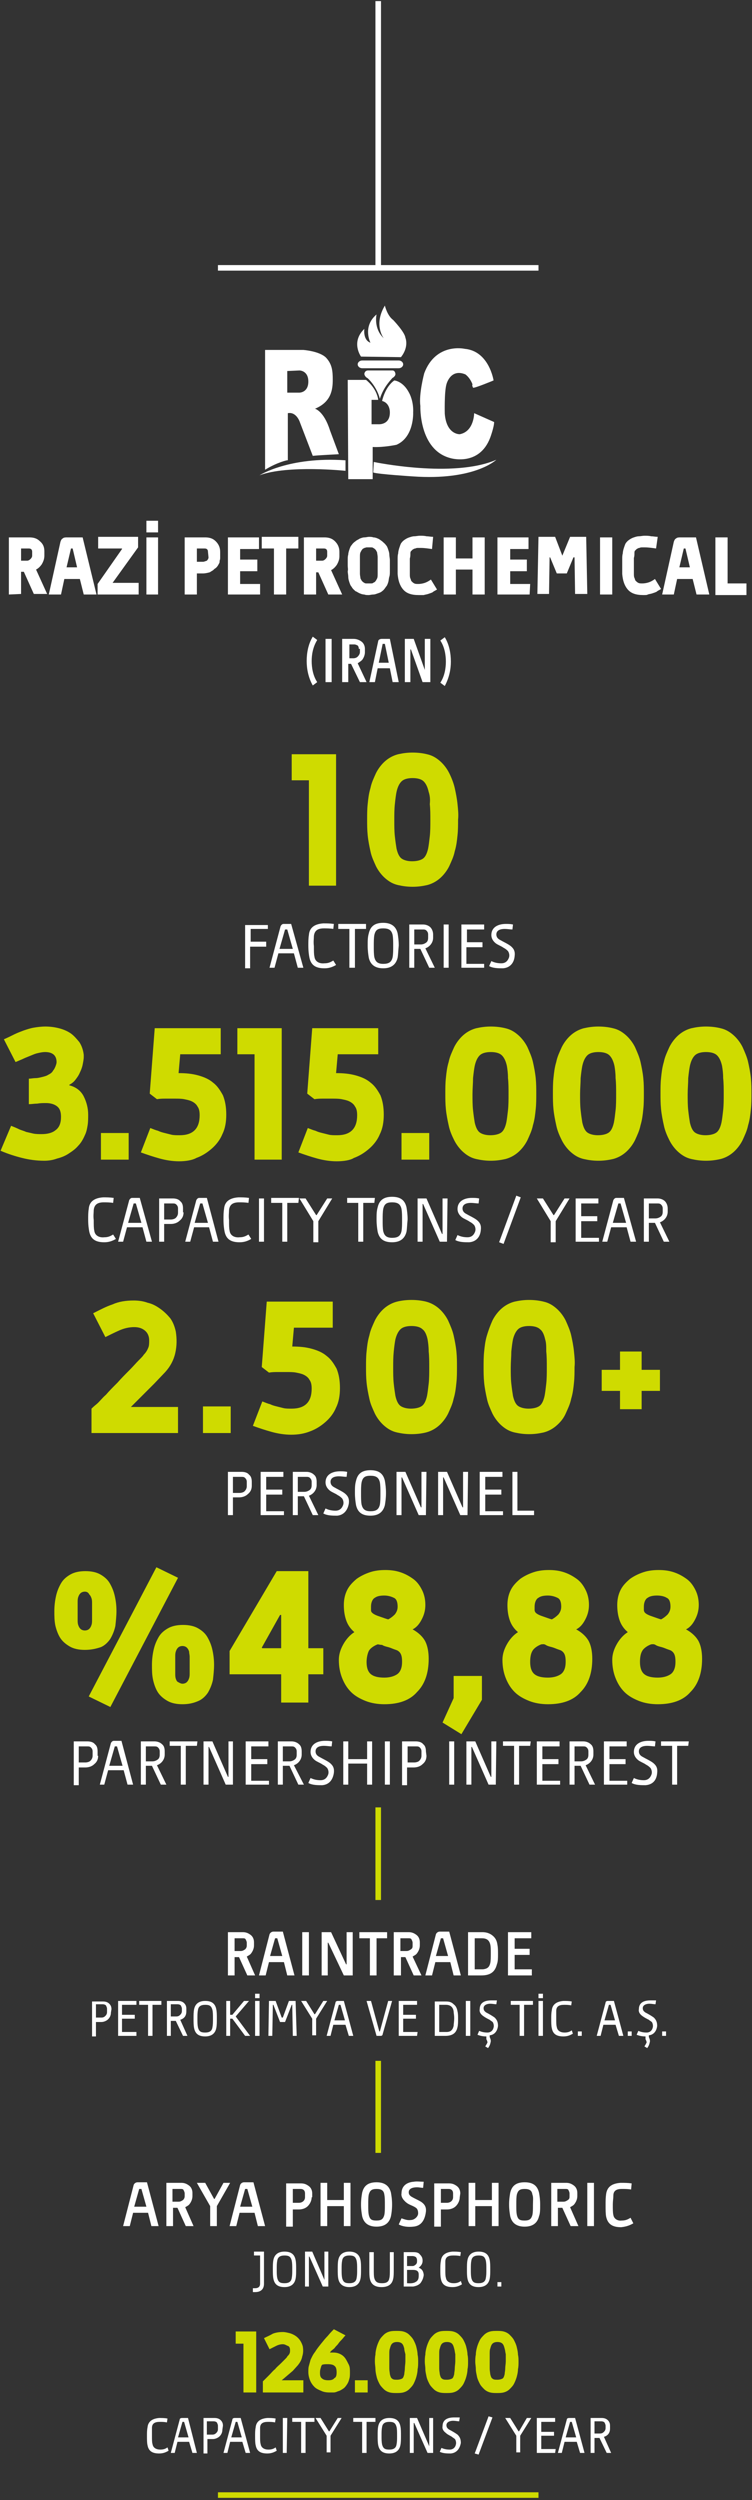 <?xml version="1.0" encoding="utf-8"?>
<!-- Generator: Adobe Illustrator 19.2.1, SVG Export Plug-In . SVG Version: 6.00 Build 0)  -->
<svg version="1.1" id="Layer_1" xmlns="http://www.w3.org/2000/svg" xmlns:xlink="http://www.w3.org/1999/xlink" x="0px" y="0px"
	 viewBox="0 0 135.6 450.8" style="enable-background:new 0 0 135.6 450.8;" xml:space="preserve">
<rect x="0" y="0" width="135.6" height="450.8" fill="#333333" stroke="none"/>
<style type="text/css">
	.st0{fill:#CFDB00;}
	.st1{fill:#FFFFFF;}
	.st2{fill:none;stroke:#CFDB00;}
	.st3{fill:none;stroke:#FFFFFF;}
</style>
<g>
	<g>
		<path class="st0" d="M55.7,159.7v-19h-3.1V136h8v23.7H55.7z"/>
		<path class="st0" d="M82.6,147.8c0,0.9,0,1.9-0.1,2.8c-0.1,1-0.2,1.9-0.5,2.9c-0.2,1-0.6,1.8-1,2.7c-0.4,0.8-1,1.6-1.7,2.2
			c-0.7,0.6-1.5,1-2.3,1.2c-0.9,0.2-1.7,0.3-2.6,0.3s-1.7-0.1-2.6-0.3s-1.6-0.6-2.3-1.2c-0.7-0.6-1.3-1.4-1.7-2.2
			c-0.4-0.9-0.8-1.7-1-2.7c-0.2-0.9-0.4-1.9-0.5-2.9s-0.1-1.9-0.1-2.8c0-0.9,0-1.9,0.1-2.8c0.1-1,0.2-1.9,0.5-2.9
			c0.2-1,0.6-1.8,1-2.7c0.4-0.8,1-1.6,1.7-2.2c0.7-0.6,1.5-1,2.3-1.2c0.9-0.2,1.7-0.3,2.6-0.3s1.8,0.1,2.6,0.3
			c0.9,0.2,1.6,0.6,2.3,1.2c0.7,0.6,1.3,1.4,1.7,2.2s0.8,1.8,1,2.7s0.4,1.9,0.5,2.9S82.7,146.9,82.6,147.8L82.6,147.8z M77.3,142.8
			c-0.2-0.9-0.5-1.5-0.9-1.9s-1.1-0.6-2-0.6s-1.6,0.2-2,0.6c-0.4,0.4-0.7,1-0.9,1.9c-0.1,0.5-0.2,1.2-0.3,2.2
			c-0.1,0.9-0.1,1.9-0.1,2.9s0,2,0.1,2.9s0.2,1.6,0.3,2.2c0.2,0.9,0.5,1.5,0.9,1.8s1.1,0.5,1.9,0.5c0.9,0,1.6-0.2,2-0.5
			s0.7-0.9,0.9-1.8c0.1-0.5,0.2-1.3,0.3-2.2c0.1-0.9,0.1-1.9,0.1-2.9s0-2-0.1-2.9C77.6,144.1,77.5,143.4,77.3,142.8z"/>
	</g>
	<g>
		<path class="st1" d="M48.3,167.5h-3.1v2.3H48v0.9h-2.9v3.9h-0.9v-7.8h4.1C48.3,166.8,48.3,167.5,48.3,167.5z"/>
		<path class="st1" d="M54.7,174.5h-1l-0.7-2.6h-2.8l-0.7,2.6h-0.9l2-7.5c0.1-0.2,0.3-0.4,0.5-0.4h1.4L54.7,174.5z M52.8,171.1
			l-1-3.5h-0.4l-1,3.5H52.8z"/>
		<path class="st1" d="M60.6,174c-0.7,0.4-1.3,0.6-2.1,0.6c-1.5,0-2.4-0.5-2.7-1.9c-0.1-0.5-0.2-1.2-0.2-2.2c0-0.7,0-1.3,0.1-1.9
			c0.1-1.4,1.1-2,2.6-2.1c0.6,0,1.2,0,1.9,0.1l-0.1,0.9c-0.6-0.1-1.2-0.1-1.7-0.1c-1.1,0-1.7,0.4-1.8,1.4c0,0.5-0.1,1,0,1.8
			c0,0.9,0,1.5,0.1,1.9c0.1,0.9,0.9,1.3,1.8,1.2c0.7,0,1.1-0.2,1.6-0.5L60.6,174z"/>
		<path class="st1" d="M66,167.5h-2v7h-1v-7h-2v-0.9h5V167.5z"/>
		<path class="st1" d="M71.7,172.7c-0.3,1.2-1.1,1.9-2.6,1.9c-1.4,0-2.3-0.6-2.6-1.9c-0.1-0.6-0.2-1.3-0.2-2.2s0-1.5,0.2-2.2
			c0.3-1.3,1.1-1.9,2.6-1.9c1.4,0,2.3,0.6,2.6,1.9c0.1,0.6,0.2,1.3,0.2,2.2C71.8,171.5,71.8,172.1,71.7,172.7z M70.8,168.6
			c-0.2-0.9-0.7-1.2-1.7-1.2s-1.4,0.3-1.6,1.2c-0.1,0.6-0.1,1.2-0.1,2s0,1.4,0.1,2c0.2,0.8,0.6,1.2,1.6,1.2s1.5-0.3,1.7-1.2
			c0.1-0.6,0.1-1.2,0.1-2S70.9,169.2,70.8,168.6z"/>
		<path class="st1" d="M78.4,174.5h-1l-1.6-3.4h-1.1v3.4h-0.9v-7.8h2.5c0.5,0,1,0.2,1.3,0.5s0.5,0.8,0.5,1.3v0.6
			c0,0.5-0.2,1-0.6,1.4c-0.2,0.2-0.5,0.4-0.8,0.5L78.4,174.5z M77.2,168.5c0-0.3-0.1-0.5-0.3-0.7c-0.2-0.2-0.4-0.2-0.7-0.2h-1.5v2.7
			h1.2c0.3,0,0.6-0.1,0.9-0.3s0.4-0.5,0.4-0.9V168.5z"/>
		<path class="st1" d="M80.9,174.5H80v-7.8h0.9V174.5z"/>
		<path class="st1" d="M87.4,174.5h-4.2v-7.8h4.1v0.9h-3.1v2.3H87v0.9h-2.9v3h3.2v0.7L87.4,174.5L87.4,174.5z"/>
		<path class="st1" d="M90.7,174.6c-0.8,0-1.8,0-2.5-0.4l0.4-0.9c0.6,0.3,1.2,0.4,1.8,0.4c0.8,0,1.2-0.5,1.4-1.1
			c0.1-0.4,0-0.8-0.2-1.1c-0.2-0.2-0.4-0.4-0.8-0.6c-0.4-0.3-1-0.5-1.4-0.8c-0.5-0.4-0.8-0.9-0.8-1.5c0-1.4,1.2-2,2.6-2
			c0.5,0,0.8,0,1.3,0.1l-0.1,0.9c-0.4,0-0.9-0.1-1.4-0.1c-0.7,0-1.5,0.2-1.5,1c0,0.5,0.3,0.8,0.7,1c0.5,0.3,1.4,0.7,1.9,1.1
			c0.6,0.5,0.8,1,0.7,1.8C92.7,173.6,92,174.5,90.7,174.6z"/>
	</g>
	<g>
		<path class="st1" d="M46,356.2h-1.4l-1.5-3.3h-0.8v3.3h-1.2v-7.8h2.7c0.6,0,1,0.2,1.4,0.5s0.6,0.8,0.6,1.3v0.6
			c0,0.5-0.2,1-0.5,1.4c-0.2,0.3-0.5,0.4-0.8,0.6L46,356.2z M44.5,350.3c0-0.2-0.1-0.4-0.2-0.6s-0.3-0.2-0.6-0.2h-1.4v2.3h1.1
			c0.3,0,0.5-0.1,0.8-0.3c0.2-0.2,0.3-0.4,0.3-0.7C44.5,350.8,44.5,350.3,44.5,350.3z"/>
		<path class="st1" d="M53.1,356.2h-1.3l-0.6-2.4h-2.7l-0.6,2.4h-1.2l1.9-7.4c0.1-0.3,0.4-0.5,0.7-0.5H51L53.1,356.2z M50.9,352.7
			l-0.9-3.2h-0.4l-0.9,3.2H50.9z"/>
		<path class="st1" d="M55.7,356.2h-1.2v-7.8h1.2V356.2z"/>
		<path class="st1" d="M63.6,356.2H62l-2.8-5.9h-0.1v5.9H58v-7.8h1.7l2.7,5.8h0.1v-5.8h1.1V356.2z"/>
		<path class="st1" d="M69.8,349.5h-1.9v6.7h-1.2v-6.7h-1.9v-1.1h5V349.5z"/>
		<path class="st1" d="M76,356.2h-1.4l-1.5-3.3h-0.8v3.3H71v-7.8h2.7c0.6,0,1,0.2,1.4,0.5s0.6,0.8,0.6,1.3v0.6c0,0.5-0.2,1-0.5,1.4
			c-0.2,0.3-0.5,0.4-0.8,0.6L76,356.2z M74.4,350.3c0-0.2-0.1-0.4-0.2-0.6s-0.3-0.2-0.6-0.2h-1.4v2.3h1.1c0.3,0,0.5-0.1,0.8-0.3
			s0.3-0.4,0.3-0.7C74.4,350.8,74.4,350.3,74.4,350.3z"/>
		<path class="st1" d="M83.1,356.2h-1.3l-0.6-2.4h-2.7l-0.6,2.4h-1.2l1.9-7.4c0.1-0.3,0.4-0.5,0.7-0.5H81L83.1,356.2z M80.8,352.7
			l-0.9-3.2h-0.4l-0.9,3.2H80.8z"/>
		<path class="st1" d="M89.6,354.2c-0.3,1.2-1,2-2.8,2c-0.8,0-1.6,0-2.4,0v-7.8H87c0.7,0,1.3,0.2,1.8,0.6s0.8,0.9,0.9,1.7
			c0.1,0.5,0.1,1.1,0.1,1.7C89.8,353,89.8,353.7,89.6,354.2z M88.4,350.6c-0.2-0.8-0.7-1.1-1.5-1.1h-1.3v5.6c0.4,0,1,0,1.5,0
			c0.7-0.1,1.1-0.3,1.3-1.1c0.1-0.4,0.1-1.1,0.1-1.8C88.5,351.5,88.5,351,88.4,350.6z"/>
		<path class="st1" d="M95.9,356.2h-4.3v-7.8h4.2v1.1h-3v1.9h2.7v1.1h-2.7v2.6h3.1C95.9,355.1,95.9,356.2,95.9,356.2z"/>
	</g>
	<g>
		<path class="st1" d="M20,362.9c0,0.5-0.2,0.9-0.5,1.2s-0.8,0.5-1.2,0.5h-1v2.6h-0.7v-6.3h2c0.4,0,0.8,0.1,1.1,0.4
			c0.3,0.3,0.4,0.6,0.4,1L20,362.9L20,362.9z M19.3,362.2c0-0.2-0.1-0.4-0.2-0.6c-0.1-0.1-0.3-0.2-0.6-0.2h-1.2v2.4h1
			c0.3,0,0.5-0.1,0.7-0.3c0.2-0.2,0.3-0.4,0.3-0.7C19.3,362.8,19.3,362.2,19.3,362.2z"/>
		<path class="st1" d="M24.6,367.1h-3.3v-6.3h3.3v0.7H22v1.8h2.3v0.7H22v2.4h2.6V367.1z"/>
		<path class="st1" d="M29.1,361.5h-1.6v5.6h-0.8v-5.6h-1.6v-0.7h4V361.5z"/>
		<path class="st1" d="M33.8,367.1H33l-1.3-2.7h-0.9v2.7h-0.7v-6.3h2c0.4,0,0.8,0.1,1.1,0.4s0.4,0.6,0.4,1v0.5
			c0,0.4-0.1,0.8-0.4,1.1c-0.2,0.2-0.4,0.3-0.7,0.4L33.8,367.1z M32.8,362.2c0-0.2-0.1-0.4-0.2-0.6c-0.1-0.1-0.3-0.2-0.6-0.2h-1.2
			v2.2h1c0.3,0,0.5-0.1,0.7-0.3c0.2-0.2,0.3-0.4,0.3-0.7C32.8,362.6,32.8,362.2,32.8,362.2z"/>
		<path class="st1" d="M39,365.7c-0.2,1-0.9,1.5-2,1.5c-1.2,0-1.8-0.5-2-1.5c-0.1-0.5-0.1-1-0.1-1.7s0-1.2,0.1-1.7
			c0.2-1,0.9-1.5,2-1.5c1.2,0,1.8,0.5,2,1.5c0.1,0.5,0.1,1,0.1,1.7S39.1,365.2,39,365.7z M38.3,362.4c-0.2-0.7-0.5-0.9-1.3-0.9
			s-1.2,0.3-1.3,0.9c-0.1,0.5-0.1,0.9-0.1,1.6s0,1.1,0.1,1.6c0.2,0.7,0.5,0.9,1.3,0.9s1.2-0.3,1.3-0.9c0.1-0.5,0.1-0.9,0.1-1.6
			C38.4,363.3,38.4,362.8,38.3,362.4z"/>
		<path class="st1" d="M45.1,367.1h-0.9l-2.3-3.1h-0.4v3.1h-0.7v-6.3h0.7v2.5h0.4l2.1-2.5h0.9l-2.4,2.8L45.1,367.1z"/>
		<path class="st1" d="M46.8,360.3H46v-0.8h0.8V360.3z M46.8,367.1H46v-6.3h0.8V367.1z"/>
		<path class="st1" d="M53.5,367.1h-0.7l-0.1-5.6h-0.1l-1.2,3.1h-0.9l-1.2-3.1h-0.1l-0.1,5.6h-0.7l0.1-6.3h1.2l1.1,3H51l1.1-3h1.2
			L53.5,367.1z"/>
		<path class="st1" d="M59,360.8l-2,3.2v3h-0.7v-3l-2-3.2h0.9l1.5,2.4h0.1l1.5-2.4H59z"/>
		<path class="st1" d="M63.7,367.1h-0.8l-0.6-2h-2.2l-0.5,2h-0.7l1.6-6c0-0.2,0.2-0.3,0.4-0.3H62L63.7,367.1z M62.2,364.3l-0.8-2.8
			h-0.3l-0.8,2.8H62.2z"/>
		<path class="st1" d="M70.7,360.8l-1.7,6c0,0.2-0.2,0.3-0.3,0.3h-0.8l-1.8-6.3h0.8l1.5,5.5h0.1l1.5-5.5H70.7z"/>
		<path class="st1" d="M75.2,367.1h-3.3v-6.3h3.3v0.7h-2.5v1.8H75v0.7h-2.3v2.4h2.6L75.2,367.1L75.2,367.1z"/>
		<path class="st1" d="M82.5,365.5c-0.2,1-0.8,1.6-2.2,1.6c-0.7,0-1.3,0-1.9,0v-6.2h2c0.6,0,1,0.1,1.4,0.5c0.4,0.3,0.6,0.7,0.7,1.3
			c0.1,0.4,0.1,0.9,0.1,1.4C82.6,364.5,82.6,365.1,82.5,365.5z M81.8,362.7c-0.1-0.8-0.6-1.2-1.4-1.2h-1.2v4.9c0.4,0,0.9,0,1.3,0
			s0.7-0.1,0.9-0.3c0.2-0.2,0.3-0.4,0.4-0.8c0-0.3,0.1-0.8,0.1-1.4C81.9,363.3,81.8,363,81.8,362.7z"/>
		<path class="st1" d="M84.8,367.1H84v-6.3h0.8V367.1z"/>
		<path class="st1" d="M88,369.3l-0.5-0.3c0.2-0.3,0.3-0.5,0.4-0.7c0-0.2-0.1-0.4-0.2-0.6v-0.5c-0.6,0-1.1-0.1-1.6-0.3l0.3-0.7
			c0.5,0.2,0.9,0.3,1.5,0.3s1-0.4,1.1-0.9c0.1-0.3,0-0.7-0.1-0.9c-0.1-0.2-0.4-0.3-0.6-0.5c-0.4-0.2-0.8-0.4-1.2-0.7
			c-0.4-0.3-0.7-0.7-0.6-1.2c0-1.2,0.9-1.6,2.1-1.6c0.4,0,0.6,0,1,0l-0.1,0.7c-0.3,0-0.7-0.1-1.1-0.1c-0.5,0-1.2,0.2-1.2,0.8
			c0,0.4,0.2,0.6,0.5,0.8c0.4,0.2,1.1,0.6,1.5,0.9c0.4,0.4,0.6,0.8,0.6,1.5c-0.1,0.9-0.6,1.6-1.5,1.7v0.3c0.1,0.3,0.2,0.4,0.2,0.8
			C88.4,368.6,88.3,368.9,88,369.3z"/>
		<path class="st1" d="M96.1,361.5h-1.6v5.6h-0.8v-5.6h-1.6v-0.7h4V361.5z"/>
		<path class="st1" d="M97.9,360.3h-0.8v-0.8h0.8V360.3z M97.9,367.1h-0.8v-6.3h0.8V367.1z"/>
		<path class="st1" d="M103.3,366.7c-0.5,0.3-1,0.5-1.7,0.5c-1.2,0-1.9-0.4-2.1-1.5c-0.1-0.4-0.1-1-0.1-1.7c0-0.5,0-1,0.1-1.5
			c0.1-1.1,0.9-1.6,2.1-1.7c0.5,0,1,0,1.5,0.1l-0.1,0.7c-0.5-0.1-0.9-0.1-1.3-0.1c-0.9,0-1.4,0.3-1.4,1.1c0,0.4,0,0.8,0,1.4
			c0,0.7,0,1.2,0.1,1.5c0.1,0.7,0.7,1,1.4,1c0.5,0,0.9-0.1,1.3-0.4L103.3,366.7z"/>
		<path class="st1" d="M104.9,367.1h-0.7v-0.8h0.7V367.1z"/>
		<path class="st1" d="M112.4,367.1h-0.8l-0.6-2h-2.2l-0.5,2h-0.7l1.6-6c0-0.2,0.2-0.3,0.4-0.3h1.1L112.4,367.1z M110.9,364.3
			l-0.8-2.8h-0.3l-0.8,2.8H110.9z"/>
		<path class="st1" d="M113.9,367.1h-0.7v-0.8h0.7V367.1z"/>
		<path class="st1" d="M116.7,369.3l-0.5-0.3c0.2-0.3,0.3-0.5,0.4-0.7c0-0.2-0.1-0.4-0.2-0.6v-0.5c-0.6,0-1.1-0.1-1.6-0.3l0.3-0.7
			c0.5,0.2,0.9,0.3,1.5,0.3s1-0.4,1.1-0.9c0.1-0.3,0-0.7-0.1-0.9c-0.1-0.2-0.4-0.3-0.6-0.5c-0.4-0.2-0.8-0.4-1.2-0.7
			c-0.4-0.3-0.7-0.7-0.6-1.2c0-1.2,0.9-1.6,2.1-1.6c0.4,0,0.6,0,1,0l-0.1,0.7c-0.3,0-0.7-0.1-1.1-0.1c-0.5,0-1.2,0.2-1.2,0.8
			c0,0.4,0.2,0.6,0.5,0.8c0.4,0.2,1.1,0.6,1.5,0.9c0.4,0.4,0.6,0.8,0.6,1.5c-0.1,0.9-0.6,1.6-1.5,1.7v0.3c0.1,0.3,0.2,0.4,0.2,0.8
			C117.1,368.6,117,368.9,116.7,369.3z"/>
		<path class="st1" d="M120.1,367.1h-0.7v-0.8h0.7V367.1z"/>
	</g>
	<g>
		<path class="st1" d="M28.6,401.4h-1.3l-0.6-2.4H24l-0.6,2.4h-1.2l1.9-7.4c0.1-0.3,0.4-0.5,0.7-0.5h1.7L28.6,401.4z M26.4,397.9
			l-0.9-3.2h-0.4l-0.9,3.2H26.4z"/>
		<path class="st1" d="M34.9,401.4h-1.4l-1.5-3.3h-0.8v3.3H30v-7.8h2.7c0.6,0,1,0.2,1.4,0.5s0.6,0.8,0.6,1.3v0.6
			c0,0.5-0.2,1-0.5,1.4c-0.2,0.3-0.5,0.4-0.8,0.6L34.9,401.4z M33.3,395.5c0-0.2-0.1-0.4-0.2-0.6s-0.3-0.2-0.6-0.2h-1.4v2.3h1.1
			c0.3,0,0.5-0.1,0.8-0.3c0.2-0.2,0.3-0.4,0.3-0.7V395.5z"/>
		<path class="st1" d="M41.5,393.6l-2.4,4.2v3.6h-1.2v-3.6l-2.4-4.2H37l1.6,2.9h0.1l1.6-2.9H41.5z"/>
		<path class="st1" d="M47.8,401.4h-1.3l-0.6-2.4h-2.7l-0.6,2.4h-1.2l1.9-7.4c0.1-0.3,0.4-0.5,0.7-0.5h1.7L47.8,401.4z M45.5,397.9
			l-0.9-3.2h-0.4l-0.9,3.2H45.5z"/>
		<path class="st1" d="M56.2,396.2c0,0.6-0.3,1.2-0.7,1.6s-1,0.6-1.6,0.6h-1.1v3.1h-1.2v-7.8h2.7c0.6,0,1,0.2,1.4,0.5
			s0.6,0.8,0.6,1.3v0.7L56.2,396.2L56.2,396.2z M55,395.5c0-0.5-0.3-0.8-0.8-0.8h-1.4v2.5h1.1c0.6,0,1.1-0.4,1.1-1
			C55,396.2,55,395.5,55,395.5z"/>
		<path class="st1" d="M63.2,401.4H62v-3.6h-3v3.6h-1.2v-7.8H59v3.1h3v-3.1h1.2V401.4z"/>
		<path class="st1" d="M70.5,399.6c-0.3,1.3-1.2,1.9-2.6,1.9s-2.3-0.6-2.6-1.9c-0.1-0.6-0.2-1.2-0.2-2.1s0.1-1.5,0.2-2.1
			c0.3-1.3,1.1-1.9,2.6-1.9c1.4,0,2.3,0.6,2.6,1.9c0.1,0.6,0.2,1.2,0.2,2.1S70.6,399.1,70.5,399.6z M69.3,395.7
			c-0.1-0.7-0.5-1-1.4-1s-1.2,0.3-1.4,1c-0.1,0.5-0.1,1-0.1,1.9s0,1.3,0.1,1.8c0.2,0.8,0.5,1,1.4,1s1.2-0.3,1.4-1
			c0.1-0.5,0.1-1,0.1-1.8S69.4,396.2,69.3,395.7z"/>
		<path class="st1" d="M74.5,401.5c-0.9,0.1-1.9,0-2.6-0.4l0.5-1.1c0.6,0.2,1.1,0.4,1.7,0.3c0.6,0,1.3-0.6,1.3-1.2
			c0-0.4-0.1-0.8-0.4-1c-0.7-0.5-1.4-0.5-2.1-1.3c-0.3-0.3-0.6-0.8-0.5-1.3c0-1.3,0.9-2,2.2-2.1c0.6-0.1,1.1,0,1.8,0l-0.1,1.1
			c-0.4,0-0.7-0.1-1.1-0.1c-0.5,0-1.5,0.1-1.5,0.9c0,0.4,0.2,0.6,0.5,0.8c0.5,0.3,1.2,0.6,1.7,0.9c0.6,0.4,1,0.9,0.9,1.8
			C76.6,400.4,75.9,401.4,74.5,401.5z"/>
		<path class="st1" d="M82.9,396.2c0,0.6-0.3,1.2-0.7,1.6c-0.4,0.4-1,0.6-1.6,0.6h-1.1v3.1h-1.2v-7.8H81c0.6,0,1,0.2,1.4,0.5
			s0.6,0.8,0.6,1.3L82.9,396.2L82.9,396.2L82.9,396.2z M81.7,395.5c0-0.5-0.3-0.8-0.8-0.8h-1.4v2.5h1.1c0.6,0,1.1-0.4,1.1-1
			C81.7,396.2,81.7,395.5,81.7,395.5z"/>
		<path class="st1" d="M89.9,401.4h-1.2v-3.6h-3v3.6h-1.2v-7.8h1.2v3.1h3v-3.1h1.2V401.4z"/>
		<path class="st1" d="M97.2,399.6c-0.3,1.3-1.2,1.9-2.6,1.9s-2.3-0.6-2.6-1.9c-0.1-0.6-0.2-1.2-0.2-2.1s0.1-1.5,0.2-2.1
			c0.3-1.3,1.1-1.9,2.6-1.9s2.3,0.6,2.6,1.9c0.1,0.6,0.2,1.2,0.2,2.1C97.4,398.4,97.4,399.1,97.2,399.6z M96,395.7
			c-0.1-0.7-0.5-1-1.4-1s-1.2,0.3-1.4,1c-0.1,0.5-0.1,1-0.1,1.9s0,1.3,0.1,1.8c0.2,0.8,0.5,1,1.4,1s1.2-0.3,1.4-1
			c0.1-0.5,0.1-1,0.1-1.8S96.2,396.2,96,395.7z"/>
		<path class="st1" d="M104.3,401.4h-1.4l-1.5-3.3h-0.8v3.3h-1.2v-7.8h2.7c0.6,0,1,0.2,1.4,0.5s0.6,0.8,0.6,1.3v0.6
			c0,0.5-0.2,1-0.5,1.4c-0.2,0.3-0.5,0.4-0.8,0.6L104.3,401.4z M102.7,395.5c0-0.2-0.1-0.4-0.2-0.6s-0.3-0.2-0.6-0.2h-1.4v2.3h1.1
			c0.3,0,0.5-0.1,0.8-0.3s0.3-0.4,0.3-0.7C102.7,396,102.7,395.5,102.7,395.5z"/>
		<path class="st1" d="M107.1,401.4h-1.2v-7.8h1.2V401.4z"/>
		<path class="st1" d="M114.2,400.9c-0.7,0.4-1.3,0.6-2.2,0.7c-1.5,0-2.4-0.5-2.7-1.9c-0.1-0.5-0.1-1.2-0.1-2.1c0-0.8,0-1.3,0.1-2
			c0.2-1.4,1.2-1.9,2.6-2c0.7,0,1.3,0,2,0.1l-0.1,1.1c-0.6-0.1-1.1-0.1-1.7-0.1c-0.9,0-1.5,0.3-1.5,1.2c0,0.5-0.1,1-0.1,1.6
			c0,0.9,0,1.5,0.1,1.9c0.1,0.7,0.8,1.1,1.5,1c0.7,0,1.1-0.2,1.6-0.5L114.2,400.9z"/>
	</g>
	<g>
		<path class="st1" d="M47.6,411.8c0,1-0.6,1.5-1.6,1.5h-0.4v-0.7H46c0.7,0,0.9-0.4,0.9-0.8v-5.1h-1.1V406h1.8
			C47.6,406,47.6,411.8,47.6,411.8z"/>
		<path class="st1" d="M53.3,410.9c-0.2,1-0.9,1.5-2,1.5c-1.2,0-1.8-0.5-2-1.5c-0.1-0.5-0.1-1-0.1-1.7s0-1.2,0.1-1.7
			c0.2-1,0.9-1.5,2-1.5c1.2,0,1.8,0.5,2,1.5c0.1,0.5,0.1,1,0.1,1.7S53.4,410.4,53.3,410.9z M52.6,407.6c-0.2-0.7-0.5-0.9-1.3-0.9
			s-1.2,0.3-1.3,0.9c-0.1,0.5-0.1,0.9-0.1,1.6s0,1.1,0.1,1.6c0.2,0.7,0.5,0.9,1.3,0.9s1.2-0.3,1.3-0.9c0.1-0.5,0.1-0.9,0.1-1.6
			C52.7,408.5,52.7,408.1,52.6,407.6z"/>
		<path class="st1" d="M59.2,412.3h-1l-2.4-5.4h-0.1v5.4H55V406h1.3l2.2,5.1l0,0V406h0.7V412.3z"/>
		<path class="st1" d="M65,410.9c-0.2,1-0.9,1.5-2,1.5s-1.8-0.5-2-1.5c-0.1-0.5-0.1-1-0.1-1.7s0-1.2,0.1-1.7c0.2-1,0.9-1.5,2-1.5
			s1.8,0.5,2,1.5c0.1,0.5,0.1,1,0.1,1.7S65.1,410.4,65,410.9z M64.3,407.6c-0.2-0.7-0.5-0.9-1.3-0.9s-1.2,0.3-1.3,0.9
			c-0.1,0.5-0.1,0.9-0.1,1.6s0,1.1,0.1,1.6c0.2,0.7,0.5,0.9,1.3,0.9s1.2-0.3,1.3-0.9c0.1-0.5,0.1-0.9,0.1-1.6S64.4,408.1,64.3,407.6
			z"/>
		<path class="st1" d="M71,409.2c0,0.7,0,1.3-0.1,1.7c-0.2,1-0.9,1.5-2.1,1.5s-1.9-0.5-2.1-1.5c-0.1-0.4-0.1-1-0.1-1.7v-3.1h0.8v3.1
			c0,0.7,0,1.3,0.1,1.6c0.2,0.7,0.6,0.9,1.4,0.9c0.7,0,1.2-0.2,1.3-0.9c0.1-0.3,0.1-0.9,0.1-1.6v-3.1H71V409.2z"/>
		<path class="st1" d="M75.8,411.7c-0.3,0.3-0.7,0.5-1.3,0.6c-0.2,0-0.4,0-0.6,0c-0.3,0-0.7,0-1.1,0v-6.2h1.8c0.5,0,0.9,0.1,1.1,0.4
			c0.3,0.3,0.5,0.6,0.5,1.1v0.1c0,0.5-0.3,0.9-0.7,1.2c0.5,0.2,0.8,0.5,0.9,1.2c0,0,0,0.1,0,0.2C76.3,410.9,76.1,411.3,75.8,411.7z
			 M75.5,410.1c0-0.6-0.4-0.8-1-0.8h-1.1v2.4c0.3,0,1,0.1,1.5-0.2c0.4-0.2,0.6-0.5,0.6-1.1C75.5,410.2,75.5,410.2,75.5,410.1z
			 M73.4,406.8v1.8h1c0.2,0,0.4-0.1,0.6-0.3s0.2-0.4,0.2-0.6v-0.1c0-0.3-0.1-0.5-0.2-0.6s-0.4-0.2-0.6-0.2L73.4,406.8L73.4,406.8z"
			/>
		<path class="st1" d="M83.3,411.9c-0.5,0.3-1,0.5-1.7,0.5c-1.2,0-1.9-0.4-2.1-1.5c-0.1-0.4-0.1-1-0.1-1.7c0-0.5,0-1,0.1-1.5
			c0.1-1.1,0.9-1.6,2.1-1.7c0.5,0,1,0,1.5,0.1l-0.1,0.7c-0.5-0.1-0.9-0.1-1.3-0.1c-0.9,0-1.4,0.3-1.4,1.1c0,0.4,0,0.8,0,1.4
			c0,0.7,0,1.2,0.1,1.5c0.1,0.7,0.7,1,1.4,1c0.5,0,0.9-0.1,1.3-0.4L83.3,411.9z"/>
		<path class="st1" d="M88.3,410.9c-0.2,1-0.9,1.5-2,1.5c-1.2,0-1.8-0.5-2-1.5c-0.1-0.5-0.1-1-0.1-1.7s0-1.2,0.1-1.7
			c0.2-1,0.9-1.5,2-1.5c1.2,0,1.8,0.5,2,1.5c0.1,0.5,0.1,1,0.1,1.7S88.4,410.4,88.3,410.9z M87.6,407.6c-0.2-0.7-0.5-0.9-1.3-0.9
			s-1.2,0.3-1.3,0.9c-0.1,0.5-0.1,0.9-0.1,1.6s0,1.1,0.1,1.6c0.2,0.7,0.5,0.9,1.3,0.9s1.2-0.3,1.3-0.9c0.1-0.5,0.1-0.9,0.1-1.6
			S87.7,408.1,87.6,407.6z"/>
		<path class="st1" d="M90.4,412.3h-0.7v-0.8h0.7V412.3z"/>
	</g>
	<g>
		<path class="st1" d="M1.6,107.2V96.9h3.7c0.8,0,1.4,0.2,1.9,0.7C7.8,98.1,8,98.7,8,99.4v0.8c0,0.6-0.2,1.1-0.5,1.6
			c-0.3,0.4-0.6,0.7-1,0.9l2,4.4H6.1l-1.8-4H3.8v4L1.6,107.2L1.6,107.2z M5.8,99.5c0-0.4-0.2-0.6-0.6-0.6H3.8v2.2h1.1
			c0.2,0,0.4-0.1,0.6-0.3c0.2-0.2,0.3-0.4,0.3-0.6V99.5z"/>
		<path class="st1" d="M17.4,107.2h-2.3l-0.7-2.8h-2.8l-0.6,2.8H8.8l2.1-9.5c0.1-0.3,0.2-0.5,0.4-0.6c0.2-0.2,0.5-0.2,0.8-0.2h2.8
			L17.4,107.2z M13.9,102.3l-0.8-3.4h-0.3l-0.8,3.4H13.9z"/>
		<path class="st1" d="M20.3,105.1L20.3,105.1h0.5c0.1,0,0.3,0,0.4,0s0.2,0,0.3,0H25v2.1h-7.4v-1.9L22,99v-0.1c-0.1,0-0.1,0-0.2,0
			s-0.1,0-0.2,0h-0.8h-3.1v-2.1h7.2v1.9L20.3,105.1z"/>
		<path class="st1" d="M28.5,96h-2.1v-2.1h2.1V96z M28.5,107.2h-2.1V96.9h2.1V107.2z"/>
		<path class="st1" d="M39.5,101.6c-0.2,0.4-0.4,0.7-0.7,0.9c-0.2,0.1-0.3,0.3-0.5,0.4s-0.3,0.2-0.5,0.3c-0.4,0.1-0.8,0.2-1.2,0.2
			h-1.1v3.8h-2.2V96.9H37c0.8,0,1.4,0.2,1.9,0.7s0.8,1.1,0.8,1.9v1c0,0.2,0,0.4-0.1,0.6C39.6,101.3,39.6,101.5,39.5,101.6z
			 M37.5,99.5c0-0.4-0.2-0.6-0.6-0.6h-1.4v2.4h1.1c0.2,0,0.4-0.1,0.7-0.2c0.2-0.2,0.3-0.4,0.3-0.6L37.5,99.5L37.5,99.5z"/>
		<path class="st1" d="M46.9,107.2h-5.8V96.9h5.6V99h-3.4v1.9h3.1v2.1h-3.1v2.3h3.6C46.9,105.3,46.9,107.2,46.9,107.2z"/>
		<path class="st1" d="M49.4,107.2v-8.3h-2.2v-2.1h6.6v2.1h-2.2v8.3H49.4z"/>
		<path class="st1" d="M54.8,107.2V96.9h3.7c0.8,0,1.4,0.2,1.9,0.7s0.8,1.1,0.8,1.9v0.8c0,0.6-0.2,1.1-0.5,1.6
			c-0.3,0.4-0.6,0.7-1,0.9l2,4.4h-2.5l-1.8-4H57v4C57,107.2,54.8,107.2,54.8,107.2z M59,99.5c0-0.4-0.2-0.6-0.6-0.6H57v2.2h1.1
			c0.2,0,0.4-0.1,0.6-0.3c0.2-0.2,0.3-0.4,0.3-0.6C59,100.2,59,99.5,59,99.5z"/>
		<path class="st1" d="M62.7,102c0-0.3,0-0.7,0-1c0-0.4,0-0.7,0.1-1c0-0.3,0.1-0.6,0.2-0.9c0.1-0.3,0.2-0.6,0.4-0.8
			c0.2-0.3,0.4-0.5,0.7-0.7c0.2-0.2,0.5-0.3,0.8-0.5c0.3-0.1,0.5-0.2,0.8-0.2s0.6-0.1,0.8-0.1c0.3,0,0.6,0,0.8,0.1
			c0.3,0,0.6,0.1,0.8,0.2c0.3,0.1,0.5,0.3,0.8,0.5c0.2,0.2,0.5,0.4,0.7,0.7c0.2,0.2,0.3,0.5,0.4,0.8s0.2,0.6,0.2,0.9s0.1,0.7,0.1,1
			c0,0.4,0,0.7,0,1s0,0.7,0,1c0,0.4,0,0.7-0.1,1s-0.1,0.7-0.2,1s-0.2,0.6-0.4,0.8c-0.2,0.3-0.4,0.6-0.7,0.8
			c-0.2,0.2-0.5,0.3-0.8,0.4s-0.5,0.2-0.8,0.2s-0.6,0.1-0.8,0.1c-0.3,0-0.6,0-0.8-0.1c-0.3,0-0.6-0.1-0.8-0.2
			c-0.3-0.1-0.5-0.3-0.8-0.4c-0.2-0.2-0.5-0.4-0.7-0.8c-0.2-0.2-0.3-0.5-0.4-0.8c-0.1-0.3-0.2-0.6-0.2-1c0-0.3-0.1-0.7-0.1-1
			C62.8,102.7,62.7,102.3,62.7,102z M68.1,102c0-0.6,0-1.1,0-1.5S68,99.8,68,99.6c-0.1-0.2-0.2-0.4-0.3-0.5
			c-0.1-0.1-0.2-0.2-0.4-0.3c-0.1-0.1-0.3-0.1-0.4-0.1s-0.3,0-0.4,0s-0.2,0-0.4,0c-0.1,0-0.3,0.1-0.4,0.1c-0.1,0.1-0.3,0.1-0.4,0.3
			c-0.1,0.1-0.2,0.3-0.3,0.5c-0.1,0.2-0.1,0.5-0.1,0.9s0,0.9,0,1.5s0,1.1,0,1.4c0,0.4,0.1,0.7,0.1,0.9c0.1,0.2,0.2,0.4,0.3,0.5
			c0.1,0.1,0.2,0.2,0.4,0.3c0.1,0.1,0.3,0.1,0.4,0.1s0.3,0,0.4,0s0.2,0,0.4,0c0.1,0,0.3,0,0.4-0.1s0.3-0.1,0.4-0.3
			c0.1-0.1,0.2-0.3,0.3-0.5c0.1-0.2,0.1-0.5,0.1-0.9C68.1,103.1,68.1,102.6,68.1,102z"/>
		<path class="st1" d="M75.5,107.3c-1.3,0-2.2-0.3-2.8-1c-0.6-0.7-0.9-1.6-1-2.8c0-0.3,0-0.6,0-0.9s0-0.6,0-0.9s0-0.5,0-0.9
			c0-0.3,0-0.7,0.1-1c0-0.3,0.1-0.7,0.2-1s0.2-0.6,0.3-0.8c0.2-0.3,0.4-0.5,0.7-0.7c0.3-0.2,0.5-0.3,0.8-0.4s0.6-0.2,0.9-0.2
			s0.7-0.1,1-0.1c0.4,0,0.8,0,1.2,0.1c0.4,0,0.8,0.1,1.2,0.1L77.9,99c-0.7-0.1-1.4-0.2-2-0.2c-0.1,0-0.3,0-0.5,0s-0.3,0-0.5,0.1
			c-0.2,0-0.3,0.1-0.5,0.2c-0.1,0.1-0.2,0.2-0.3,0.3C74,99.5,74,99.7,74,99.9s0,0.5-0.1,0.8c0,0.3,0,0.5,0,0.8s0,0.4,0,0.6
			s0,0.4,0,0.6c0,0.3,0,0.5,0,0.8s0,0.6,0.1,0.8s0.1,0.4,0.2,0.5c0.2,0.2,0.3,0.3,0.5,0.4s0.4,0.1,0.7,0.1c0.5,0,0.9-0.1,1.2-0.2
			s0.7-0.3,1.1-0.6l1.1,1.8c-0.3,0.2-0.6,0.3-0.8,0.5c-0.2,0.1-0.5,0.2-0.8,0.3c-0.3,0.1-0.5,0.1-0.8,0.2
			C76.1,107.3,75.8,107.3,75.5,107.3z"/>
		<path class="st1" d="M82.2,100.7h3v-3.8h2.2v10.3h-2.2v-4.5h-3v4.5H80V96.9h2.2V100.7z"/>
		<path class="st1" d="M95.5,107.2h-5.8V96.9h5.6V99H92v1.9h3v2.1h-3v2.3h3.6L95.5,107.2L95.5,107.2z"/>
		<path class="st1" d="M101.4,100.2L101.4,100.2l1.4-3.4h2.9l0.2,10.3h-2.2l-0.1-6.6h-0.2l-1.2,2.9h-1.8l-1.2-2.9h-0.1l-0.1,6.6
			h-2.1l0.2-10.3h3L101.4,100.2z"/>
		<path class="st1" d="M110.4,107.2h-2.2V96.9h2.2V107.2z"/>
		<path class="st1" d="M116,107.3c-1.3,0-2.2-0.3-2.8-1c-0.6-0.7-0.9-1.6-1-2.8c0-0.3,0-0.6,0-0.9s0-0.6,0-0.9s0-0.5,0-0.9
			c0-0.3,0-0.7,0.1-1c0-0.3,0.1-0.7,0.2-1s0.2-0.6,0.3-0.8c0.2-0.3,0.4-0.5,0.7-0.7c0.3-0.2,0.5-0.3,0.8-0.4s0.6-0.2,0.9-0.2
			s0.7-0.1,1-0.1c0.4,0,0.8,0,1.2,0.1c0.4,0,0.8,0.1,1.2,0.1l-0.3,2.1c-0.7-0.1-1.4-0.2-2-0.2c-0.1,0-0.3,0-0.5,0s-0.3,0-0.5,0.1
			c-0.2,0-0.3,0.1-0.5,0.2c-0.1,0.1-0.2,0.2-0.3,0.3c-0.1,0.1-0.1,0.3-0.1,0.5s0,0.5-0.1,0.8c0,0.3,0,0.5,0,0.8s0,0.4,0,0.6
			s0,0.4,0,0.6c0,0.3,0,0.5,0,0.8s0,0.6,0.1,0.8s0.1,0.4,0.2,0.5c0.2,0.2,0.3,0.3,0.5,0.4s0.4,0.1,0.7,0.1c0.5,0,0.9-0.1,1.2-0.2
			c0.3-0.1,0.7-0.3,1.1-0.6l1.1,1.8c-0.3,0.2-0.6,0.3-0.8,0.5c-0.2,0.1-0.5,0.2-0.8,0.3c-0.3,0.1-0.5,0.1-0.8,0.2
			C116.7,107.3,116.4,107.3,116,107.3z"/>
		<path class="st1" d="M127.9,107.2h-2.3l-0.7-2.8h-2.8l-0.6,2.8h-2.1l2.1-9.5c0.1-0.3,0.2-0.5,0.4-0.6c0.2-0.2,0.5-0.2,0.8-0.2h2.8
			L127.9,107.2z M124.4,102.3l-0.8-3.4h-0.3l-0.8,3.4H124.4z"/>
		<path class="st1" d="M129,107.2V96.9h2.2v8.3h3.4v2.1H129V107.2z"/>
	</g>
	<g>
		<path class="st1" d="M57.2,115.4c-0.8,1.3-1,2.7-1,3.8c0,1.1,0.2,2.6,1,3.8l-0.8,0.6c-0.8-1.4-1.1-3-1.1-4.4
			c0-1.5,0.3-3.1,1.1-4.4L57.2,115.4z"/>
		<path class="st1" d="M59.8,123h-1.1v-7.8h1.1V123z"/>
		<path class="st1" d="M66.1,123h-1.2l-1.6-3.3h-0.5v3.3h-1.1v-7.8h2.1c0.5,0,1,0.2,1.4,0.5s0.6,0.8,0.6,1.3v0.6
			c0,0.5-0.2,1-0.5,1.4c-0.2,0.2-0.5,0.4-0.8,0.6L66.1,123z M64.7,117c0-0.3-0.1-0.5-0.2-0.6c-0.2-0.1-0.4-0.2-0.6-0.2H63v2.5h0.7
			c0.3,0,0.6-0.1,0.8-0.3c0.2-0.2,0.4-0.5,0.4-0.8V117H64.7z"/>
		<path class="st1" d="M71.9,123h-1.1l-0.5-2.5h-2.2l-0.5,2.5h-1l1.6-7.4c0-0.2,0.3-0.4,0.6-0.4h1.5L71.9,123z M70.1,119.5l-0.7-3.4
			H69l-0.7,3.4H70.1z"/>
		<path class="st1" d="M77.6,123h-1.4l-2.1-5.9H74v5.9h-1v-7.8h1.6l2,5.6l0,0v-5.6h1V123z"/>
		<path class="st1" d="M80.2,114.9c0.8,1.3,1.1,2.9,1.1,4.4c0,1.4-0.3,2.9-1.1,4.4l-0.8-0.6c0.8-1.2,1-2.7,1-3.8
			c0-1.1-0.2-2.6-1-3.8L80.2,114.9z"/>
	</g>
	<line class="st2" x1="68.2" y1="371.6" x2="68.2" y2="388.2"/>
	<line class="st2" x1="68.2" y1="325.9" x2="68.2" y2="342.6"/>
	<line class="st3" x1="97.1" y1="48.3" x2="39.3" y2="48.3"/>
	<g>
		<path class="st0" d="M15.3,297.5c-1.1,0-2-0.2-2.7-0.6s-1.3-0.9-1.7-1.5s-0.7-1.4-0.9-2.2c-0.2-0.9-0.2-1.8-0.2-2.7
			c0-0.9,0.1-1.8,0.3-2.7c0.2-0.9,0.5-1.6,0.9-2.3c0.4-0.7,1-1.2,1.7-1.6s1.6-0.6,2.7-0.6s2,0.2,2.7,0.6c0.7,0.4,1.3,0.9,1.7,1.6
			c0.4,0.7,0.7,1.4,0.9,2.3c0.2,0.9,0.3,1.7,0.3,2.7c0,0.9-0.1,1.8-0.2,2.7c-0.2,0.9-0.5,1.6-0.9,2.3c-0.4,0.6-1,1.2-1.7,1.5
			C17.3,297.3,16.4,297.5,15.3,297.5z M15.3,287c-0.3,0-0.6,0.1-0.8,0.3s-0.3,0.4-0.4,0.7s-0.1,0.6-0.1,0.9s0,0.6,0,0.8v1.5
			c0,0.3,0,0.6,0,0.9s0,0.6,0.1,0.9s0.2,0.5,0.4,0.7s0.5,0.3,0.8,0.3s0.6-0.1,0.8-0.3c0.2-0.2,0.3-0.4,0.4-0.7
			c0.1-0.3,0.1-0.6,0.1-0.9s0-0.6,0-0.8v-1.4c0-0.2,0-0.5,0-0.8s0-0.6-0.1-0.9s-0.2-0.5-0.4-0.7C15.9,287.1,15.6,287,15.3,287z
			 M19.9,307.8l-3.9-1.9l12.2-23.3l3.9,1.9L19.9,307.8z M32.9,307.3c-1.1,0-2-0.2-2.7-0.6s-1.3-0.9-1.7-1.5
			c-0.4-0.6-0.7-1.4-0.9-2.3c-0.2-0.9-0.2-1.8-0.2-2.7s0.1-1.8,0.3-2.7c0.2-0.9,0.5-1.6,0.9-2.3c0.4-0.7,1-1.2,1.7-1.6
			s1.6-0.6,2.7-0.6c1.1,0,2,0.2,2.7,0.6s1.3,0.9,1.7,1.6s0.7,1.4,0.9,2.3s0.3,1.8,0.3,2.7c0,0.9-0.1,1.8-0.2,2.7
			c-0.2,0.9-0.5,1.6-0.9,2.3c-0.4,0.6-1,1.2-1.7,1.5C34.9,307.1,34,307.3,32.9,307.3z M32.9,296.8c-0.3,0-0.6,0.1-0.8,0.3
			c-0.2,0.2-0.3,0.4-0.4,0.7s-0.1,0.6-0.1,0.9s0,0.6,0,0.8v1.4c0,0.3,0,0.6,0,0.9s0,0.6,0.1,0.9s0.2,0.5,0.4,0.6
			c0.2,0.1,0.5,0.3,0.8,0.3s0.6-0.1,0.8-0.3c0.2-0.2,0.3-0.4,0.4-0.7c0.1-0.3,0.1-0.6,0.1-0.9s0-0.6,0-0.8v-1.4c0-0.2,0-0.5,0-0.8
			s-0.1-0.6-0.1-0.9c-0.1-0.3-0.2-0.5-0.4-0.7C33.5,296.9,33.2,296.8,32.9,296.8z"/>
		<path class="st0" d="M55.6,301.9v5.1h-4.9v-5.1h-9.3v-4.2l8.5-14.4h5.7v13.9h2.7v4.7H55.6z M50.7,297.2v-6h-0.2l-3.3,5.9l0.1,0.1
			H50.7z"/>
		<path class="st0" d="M69.3,307.3c-1.2,0-2.4-0.2-3.4-0.6s-1.9-0.9-2.6-1.6c-0.7-0.7-1.2-1.5-1.6-2.5c-0.4-1-0.6-2.1-0.6-3.3
			c0-1,0.3-1.9,0.8-2.8s1.2-1.7,2-2.2c-0.7-0.6-1.2-1.3-1.5-2.2c-0.3-0.9-0.4-1.8-0.4-2.7c0-1,0.2-1.9,0.6-2.7c0.4-0.8,1-1.4,1.7-2
			c0.7-0.5,1.5-0.9,2.4-1.2c0.9-0.3,1.8-0.4,2.8-0.4c0.9,0,1.8,0.1,2.7,0.4c0.9,0.3,1.6,0.7,2.3,1.2c0.7,0.5,1.2,1.2,1.6,2
			s0.6,1.7,0.6,2.7c0,0.9-0.2,1.7-0.6,2.5s-0.9,1.5-1.7,1.9c1.1,0.6,1.9,1.4,2.3,2.2c0.4,0.8,0.6,1.9,0.6,3.1c0,2.6-0.7,4.6-2.1,6
			C73.9,306.6,71.9,307.3,69.3,307.3z M68.1,296.5c-0.8,0.3-1.4,0.8-1.6,1.2s-0.4,1.2-0.4,2c0,1.1,0.3,1.8,0.8,2.2
			c0.5,0.4,1.3,0.6,2.4,0.6c0.9,0,1.7-0.2,2.3-0.6c0.6-0.4,0.9-1.2,0.9-2.2c0-0.3,0-0.7-0.1-1.1s-0.3-0.7-0.6-0.9
			c-0.1-0.1-0.4-0.2-0.7-0.3c-0.3-0.1-0.7-0.3-1.1-0.4s-0.8-0.2-1.1-0.4C68.5,296.6,68.3,296.5,68.1,296.5z M69.3,287.7
			c-0.7,0-1.3,0.1-1.7,0.4c-0.4,0.2-0.7,0.8-0.7,1.6c0,0.1,0,0.3,0,0.6s0.1,0.4,0.2,0.5c0.3,0.3,0.8,0.5,1.4,0.7s1.1,0.4,1.5,0.5
			c0.4-0.2,0.8-0.5,1.2-0.9c0.3-0.4,0.5-0.8,0.5-1.4c0-0.8-0.2-1.4-0.7-1.6C70.6,287.9,70,287.7,69.3,287.7z"/>
		<path class="st0" d="M83.2,312.7l-3.4-2.1l2-4.4v-4h5.1v4.3L83.2,312.7z"/>
		<path class="st0" d="M98.8,307.3c-1.2,0-2.4-0.2-3.4-0.6s-1.9-0.9-2.6-1.6s-1.2-1.5-1.6-2.5s-0.6-2.1-0.6-3.3c0-1,0.3-1.9,0.8-2.8
			s1.2-1.7,2-2.2c-0.7-0.6-1.2-1.3-1.5-2.2c-0.3-0.9-0.4-1.8-0.4-2.7c0-1,0.2-1.9,0.6-2.7c0.4-0.8,1-1.4,1.7-2
			c0.7-0.5,1.5-0.9,2.4-1.2c0.9-0.3,1.8-0.4,2.8-0.4c0.9,0,1.8,0.1,2.7,0.4c0.9,0.3,1.6,0.7,2.3,1.2c0.7,0.5,1.2,1.2,1.6,2
			s0.6,1.7,0.6,2.7c0,0.9-0.2,1.7-0.6,2.5s-0.9,1.5-1.7,1.9c1.1,0.6,1.9,1.4,2.3,2.2c0.4,0.8,0.6,1.9,0.6,3.1c0,2.6-0.7,4.6-2.1,6
			C103.4,306.6,101.4,307.3,98.8,307.3z M97.6,296.5c-0.8,0.3-1.4,0.8-1.6,1.2c-0.3,0.5-0.4,1.2-0.4,2c0,1.1,0.3,1.8,0.8,2.2
			c0.5,0.4,1.3,0.6,2.4,0.6c0.9,0,1.7-0.2,2.3-0.6c0.6-0.4,0.9-1.2,0.9-2.2c0-0.3,0-0.7-0.1-1.1s-0.3-0.7-0.6-0.9
			c-0.1-0.1-0.4-0.2-0.7-0.3c-0.3-0.1-0.7-0.3-1.1-0.4s-0.8-0.2-1.1-0.4S97.8,296.5,97.6,296.5z M98.8,287.7c-0.7,0-1.3,0.1-1.7,0.4
			c-0.4,0.2-0.7,0.8-0.7,1.6c0,0.1,0,0.3,0,0.6c0,0.2,0.1,0.4,0.2,0.5c0.3,0.3,0.8,0.5,1.4,0.7s1.1,0.4,1.5,0.5
			c0.4-0.2,0.8-0.5,1.2-0.9c0.3-0.4,0.5-0.8,0.5-1.4c0-0.8-0.2-1.4-0.7-1.6C100.1,287.9,99.5,287.7,98.8,287.7z"/>
		<path class="st0" d="M118.6,307.3c-1.2,0-2.4-0.2-3.4-0.6s-1.9-0.9-2.6-1.6s-1.2-1.5-1.6-2.5s-0.6-2.1-0.6-3.3
			c0-1,0.3-1.9,0.8-2.8s1.2-1.7,2-2.2c-0.7-0.6-1.2-1.3-1.5-2.2c-0.3-0.9-0.4-1.8-0.4-2.7c0-1,0.2-1.9,0.6-2.7c0.4-0.8,1-1.4,1.7-2
			c0.7-0.5,1.5-0.9,2.4-1.2c0.9-0.3,1.8-0.4,2.8-0.4c0.9,0,1.8,0.1,2.7,0.4c0.9,0.3,1.6,0.7,2.3,1.2c0.7,0.5,1.2,1.2,1.6,2
			s0.6,1.7,0.6,2.7c0,0.9-0.2,1.7-0.6,2.5s-0.9,1.5-1.7,1.9c1.1,0.6,1.9,1.4,2.3,2.2c0.4,0.8,0.6,1.9,0.6,3.1c0,2.6-0.7,4.6-2.1,6
			C123.2,306.6,121.2,307.3,118.6,307.3z M117.4,296.5c-0.8,0.3-1.4,0.8-1.6,1.2c-0.3,0.5-0.4,1.2-0.4,2c0,1.1,0.3,1.8,0.8,2.2
			c0.5,0.4,1.3,0.6,2.4,0.6c0.9,0,1.7-0.2,2.3-0.6c0.6-0.4,0.9-1.2,0.9-2.2c0-0.3,0-0.7-0.1-1.1s-0.3-0.7-0.6-0.9
			c-0.1-0.1-0.4-0.2-0.7-0.3c-0.3-0.1-0.7-0.3-1.1-0.4s-0.8-0.2-1.1-0.4S117.5,296.5,117.4,296.5z M118.5,287.7
			c-0.7,0-1.3,0.1-1.7,0.4c-0.4,0.2-0.7,0.8-0.7,1.6c0,0.1,0,0.3,0,0.6c0,0.2,0.1,0.4,0.2,0.5c0.3,0.3,0.8,0.5,1.4,0.7
			s1.1,0.4,1.5,0.5c0.4-0.2,0.8-0.5,1.2-0.9c0.3-0.4,0.5-0.8,0.5-1.4c0-0.8-0.2-1.4-0.7-1.6C119.9,287.9,119.3,287.7,118.5,287.7z"
			/>
	</g>
	<g>
		<path class="st1" d="M17.7,316.6c0,0.6-0.2,1.1-0.7,1.5c-0.4,0.4-1,0.6-1.6,0.6h-1.2v3.2h-0.9V314h2.5c0.4,0,1,0.1,1.3,0.5
			c0.4,0.3,0.5,0.8,0.5,1.3v0.8L17.7,316.6L17.7,316.6z M16.7,315.8c0-0.3-0.1-0.5-0.3-0.7c-0.2-0.2-0.4-0.2-0.7-0.2h-1.5v2.9h1.2
			c0.3,0,0.7-0.1,0.9-0.3c0.2-0.2,0.4-0.5,0.4-0.9V315.8z"/>
		<path class="st1" d="M24,321.8h-1l-0.7-2.6h-2.8l-0.7,2.6H18l2-7.5c0.1-0.2,0.3-0.4,0.5-0.4h1.4L24,321.8z M22.1,318.4l-1-3.5
			h-0.4l-1,3.5H22.1z"/>
		<path class="st1" d="M30,321.8h-1l-1.6-3.4h-1.1v3.4h-0.9V314h2.5c0.5,0,1,0.2,1.3,0.5c0.4,0.3,0.5,0.8,0.5,1.3v0.6
			c0,0.5-0.2,1-0.6,1.4c-0.2,0.2-0.5,0.4-0.8,0.5L30,321.8z M28.8,315.8c0-0.3-0.1-0.5-0.3-0.7c-0.2-0.2-0.4-0.2-0.7-0.2h-1.5v2.7
			h1.2c0.3,0,0.6-0.1,0.9-0.3c0.3-0.2,0.4-0.5,0.4-0.9V315.8z"/>
		<path class="st1" d="M35.5,314.8h-2v7h-0.9v-7h-2V314h5L35.5,314.8L35.5,314.8z"/>
		<path class="st1" d="M42,321.8h-1.3l-3-6.8h-0.1v6.8h-0.9V314h1.6l2.8,6.4h0.1V314H42V321.8z"/>
		<path class="st1" d="M48.5,321.8h-4.2V314h4.1v0.9h-3.1v2.3h2.9v0.9h-2.9v3h3.2V321.8z"/>
		<path class="st1" d="M54.8,321.8h-1l-1.6-3.4H51v3.4h-0.9V314h2.5c0.5,0,1,0.2,1.3,0.5c0.4,0.3,0.5,0.8,0.5,1.3v0.6
			c0,0.5-0.2,1-0.6,1.4c-0.2,0.2-0.5,0.4-0.8,0.5L54.8,321.8z M53.5,315.8c0-0.3-0.1-0.5-0.3-0.7s-0.4-0.2-0.7-0.2H51v2.7h1.2
			c0.3,0,0.6-0.1,0.9-0.3c0.3-0.2,0.4-0.5,0.4-0.9C53.5,316.4,53.5,315.8,53.5,315.8z"/>
		<path class="st1" d="M58.1,321.9c-0.8,0-1.8,0-2.5-0.4l0.4-0.9c0.6,0.3,1.2,0.4,1.8,0.4c0.8,0,1.2-0.5,1.4-1.1
			c0.1-0.4,0-0.8-0.2-1.1c-0.2-0.2-0.4-0.4-0.8-0.6c-0.4-0.3-1-0.5-1.4-0.8c-0.5-0.4-0.8-0.9-0.8-1.5c0-1.4,1.2-2,2.6-2
			c0.5,0,0.8,0,1.3,0.1l-0.1,0.9c-0.4,0-0.9-0.1-1.4-0.1c-0.7,0-1.5,0.2-1.5,1c0,0.5,0.3,0.8,0.7,1c0.5,0.3,1.4,0.7,1.9,1.1
			c0.6,0.5,0.8,1,0.7,1.8C60,321,59.3,321.8,58.1,321.9z"/>
		<path class="st1" d="M67.1,321.8h-0.9V318h-3.4v3.8h-0.9V314h0.9v3.2h3.4V314h0.9V321.8z"/>
		<path class="st1" d="M70.3,321.8h-0.9V314h0.9V321.8z"/>
		<path class="st1" d="M76.9,316.6c0,0.6-0.2,1.1-0.7,1.5c-0.4,0.4-1,0.6-1.6,0.6h-1.2v3.2h-0.9V314H75c0.4,0,1,0.1,1.3,0.5
			c0.4,0.3,0.5,0.8,0.5,1.3L76.9,316.6L76.9,316.6z M76,315.8c0-0.3-0.1-0.5-0.3-0.7c-0.2-0.2-0.4-0.2-0.7-0.2h-1.5v2.9h1.2
			c0.3,0,0.7-0.1,0.9-0.3c0.2-0.2,0.4-0.5,0.4-0.9V315.8z"/>
		<path class="st1" d="M81.9,321.8H81V314h0.9V321.8z"/>
		<path class="st1" d="M89.4,321.8h-1.3l-3-6.8H85v6.8h-0.9V314h1.6l2.8,6.4h0.1V314h0.9L89.4,321.8L89.4,321.8z"/>
		<path class="st1" d="M95.6,314.8h-2v7h-0.9v-7h-2V314h5L95.6,314.8L95.6,314.8z"/>
		<path class="st1" d="M101,321.8h-4.2V314h4.1v0.9h-3.1v2.3h2.9v0.9h-2.9v3h3.2V321.8z"/>
		<path class="st1" d="M107.3,321.8h-1l-1.6-3.4h-1.1v3.4h-0.9V314h2.5c0.5,0,1,0.2,1.3,0.5c0.4,0.3,0.5,0.8,0.5,1.3v0.6
			c0,0.5-0.2,1-0.6,1.4c-0.2,0.2-0.5,0.4-0.8,0.5L107.3,321.8z M106.1,315.8c0-0.3-0.1-0.5-0.3-0.7c-0.2-0.2-0.4-0.2-0.7-0.2h-1.5
			v2.7h1.2c0.3,0,0.6-0.1,0.9-0.3c0.3-0.2,0.4-0.5,0.4-0.9V315.8z"/>
		<path class="st1" d="M113.1,321.8h-4.2V314h4.1v0.9h-3.1v2.3h2.9v0.9h-2.9v3h3.2V321.8z"/>
		<path class="st1" d="M116.4,321.9c-0.8,0-1.8,0-2.5-0.4l0.4-0.9c0.6,0.3,1.2,0.4,1.8,0.4c0.8,0,1.2-0.5,1.4-1.1
			c0.1-0.4,0-0.8-0.2-1.1c-0.2-0.2-0.4-0.4-0.8-0.6c-0.4-0.3-1-0.5-1.4-0.8c-0.5-0.4-0.8-0.9-0.8-1.5c0-1.4,1.2-2,2.6-2
			c0.5,0,0.8,0,1.3,0.1l-0.1,0.9c-0.4,0-0.9-0.1-1.4-0.1c-0.7,0-1.5,0.2-1.5,1c0,0.5,0.3,0.8,0.7,1c0.5,0.3,1.4,0.7,1.9,1.1
			c0.6,0.5,0.8,1,0.7,1.8C118.4,321,117.7,321.8,116.4,321.9z"/>
		<path class="st1" d="M124.1,314.8h-2v7h-0.9v-7h-2V314h5L124.1,314.8L124.1,314.8z"/>
	</g>
	<g>
		<path class="st0" d="M23.6,253.7h1.6h6.9v4.7H16.5V254c0.1-0.1,0.4-0.4,0.9-0.8s1-1.1,1.7-1.7c0.6-0.7,1.3-1.4,2.1-2.2
			c0.7-0.8,1.4-1.5,2.1-2.2s1.2-1.3,1.7-1.8s0.8-0.8,0.9-1c0.3-0.3,0.6-0.7,0.8-1.2c0.2-0.4,0.2-0.9,0.2-1.4c0-0.8-0.3-1.4-0.8-1.8
			c-0.5-0.4-1.1-0.6-1.9-0.6c-0.9,0-1.8,0.2-2.7,0.6c-0.9,0.4-1.7,0.8-2.5,1.2l-2.2-4.3c1.2-0.6,2.3-1.2,3.5-1.6
			c1.1-0.5,2.4-0.7,3.8-0.7c0.8,0,1.7,0.1,2.5,0.4c0.9,0.2,1.6,0.6,2.3,1.1c0.7,0.5,1.3,1.1,1.8,1.7c0.5,0.7,0.8,1.5,1,2.4
			c0.2,1.3,0.2,2.6-0.1,3.9c-0.3,1.3-0.9,2.4-1.8,3.4l-2,2.1L23.6,253.7z"/>
		<path class="st0" d="M41.6,253.6v4.8h-5v-4.8L41.6,253.6L41.6,253.6z"/>
		<path class="st0" d="M52.5,258.7c-1.2,0-2.4-0.2-3.5-0.5s-2.3-0.7-3.4-1.1l1.7-4.4c0.5,0.2,1,0.4,1.4,0.5c0.4,0.2,0.8,0.3,1.2,0.4
			s0.8,0.2,1.2,0.3s0.9,0.1,1.5,0.1c1.2,0,2.1-0.3,2.7-0.9c0.6-0.6,0.9-1.5,0.9-2.7c0-0.7-0.1-1.2-0.4-1.6c-0.2-0.4-0.6-0.7-1-0.9
			s-0.9-0.3-1.4-0.4s-1.1-0.1-1.7-0.1c-0.5,0-1,0-1.6,0c-0.5,0-1,0-1.6,0.1l-1.3-1l0.9-11.8H60v4.7h-7l-0.3,3.4
			c1.3,0,2.4,0.1,3.5,0.4c1.1,0.3,2,0.7,2.7,1.3c0.8,0.6,1.3,1.4,1.8,2.3c0.4,1,0.6,2.1,0.6,3.5c0,1.3-0.2,2.5-0.7,3.5
			c-0.4,1-1.1,1.9-1.9,2.6c-0.8,0.7-1.7,1.3-2.8,1.7C54.9,258.5,53.8,258.7,52.5,258.7z"/>
		<path class="st0" d="M82.4,246.5c0,0.9,0,1.9-0.1,2.8c-0.1,1-0.2,1.9-0.5,2.9c-0.2,1-0.6,1.8-1,2.7c-0.4,0.8-1,1.6-1.7,2.2
			s-1.5,1-2.3,1.2s-1.7,0.3-2.6,0.3s-1.7-0.1-2.6-0.3c-0.9-0.2-1.6-0.6-2.3-1.2c-0.7-0.6-1.3-1.4-1.7-2.2c-0.4-0.9-0.8-1.7-1-2.7
			c-0.2-0.9-0.4-1.9-0.5-2.9s-0.1-1.9-0.1-2.8s0-1.9,0.1-2.8c0.1-1,0.2-1.9,0.5-2.9c0.2-1,0.6-1.8,1-2.7c0.4-0.8,1-1.6,1.7-2.2
			c0.7-0.6,1.5-1,2.3-1.2s1.7-0.3,2.6-0.3s1.8,0.1,2.6,0.3s1.6,0.6,2.3,1.2c0.7,0.6,1.3,1.4,1.7,2.2c0.4,0.9,0.8,1.8,1,2.7
			s0.4,1.9,0.5,2.9C82.4,244.7,82.4,245.6,82.4,246.5L82.4,246.5z M77.1,241.5c-0.2-0.9-0.5-1.5-0.9-1.8c-0.4-0.4-1.1-0.6-2-0.6
			s-1.6,0.2-2,0.6c-0.4,0.4-0.7,1-0.9,1.8c-0.1,0.5-0.2,1.2-0.3,2.2s-0.1,1.9-0.1,2.9s0,2,0.1,2.9s0.2,1.6,0.3,2.2
			c0.2,0.9,0.5,1.5,0.9,1.8s1.1,0.5,1.9,0.5c0.9,0,1.6-0.2,2-0.5s0.7-0.9,0.9-1.8c0.1-0.5,0.2-1.3,0.3-2.2c0.1-0.9,0.1-1.9,0.1-2.9
			s0-2-0.1-2.9C77.3,242.8,77.2,242.1,77.1,241.5z"/>
		<path class="st0" d="M103.6,246.5c0,0.9,0,1.9-0.1,2.8c-0.1,1-0.2,1.9-0.5,2.9c-0.2,1-0.6,1.8-1,2.7s-1,1.6-1.7,2.2
			s-1.5,1-2.3,1.2c-0.9,0.2-1.7,0.3-2.6,0.3s-1.7-0.1-2.6-0.3c-0.9-0.2-1.6-0.6-2.3-1.2c-0.7-0.6-1.3-1.4-1.7-2.2
			c-0.4-0.9-0.8-1.7-1-2.7c-0.2-0.9-0.4-1.9-0.5-2.9s-0.1-1.9-0.1-2.8s0-1.9,0.1-2.8c0.1-1,0.2-1.9,0.5-2.9s0.6-1.8,1-2.7
			c0.4-0.8,1-1.6,1.7-2.2c0.7-0.6,1.5-1,2.3-1.2c0.9-0.2,1.7-0.3,2.6-0.3s1.8,0.1,2.6,0.3c0.9,0.2,1.6,0.6,2.3,1.2
			c0.7,0.6,1.3,1.4,1.7,2.2c0.4,0.9,0.8,1.8,1,2.7s0.4,1.9,0.5,2.9C103.6,244.7,103.7,245.6,103.6,246.5L103.6,246.5z M98.3,241.5
			c-0.2-0.9-0.5-1.5-0.9-1.8c-0.4-0.4-1.1-0.6-2-0.6s-1.6,0.2-2,0.6c-0.4,0.4-0.7,1-0.9,1.8c-0.1,0.5-0.2,1.2-0.3,2.2
			c0,0.9-0.1,1.9-0.1,2.9s0,2,0.1,2.9s0.2,1.6,0.3,2.2c0.2,0.9,0.5,1.5,0.9,1.8s1.1,0.5,1.9,0.5c0.9,0,1.6-0.2,2-0.5
			s0.7-0.9,0.9-1.8c0.1-0.5,0.2-1.3,0.3-2.2c0.1-0.9,0.1-1.9,0.1-2.9s0-2-0.1-2.9C98.5,242.8,98.5,242.1,98.3,241.5z"/>
		<path class="st0" d="M115.7,250.8v3.3h-3.9v-3.3h-3.3V247h3.3v-3.3h3.9v3.3h3.3v3.8H115.7z"/>
	</g>
	<g>
		<path class="st1" d="M45.4,267.9c0,0.6-0.2,1.1-0.7,1.5c-0.4,0.4-1,0.6-1.6,0.6H42v3.2h-0.9v-7.8h2.5c0.4,0,1,0.1,1.3,0.5
			c0.4,0.3,0.5,0.8,0.5,1.3C45.4,267.2,45.4,267.9,45.4,267.9z M44.5,267.2c0-0.3-0.1-0.5-0.3-0.7s-0.4-0.2-0.7-0.2H42v2.9h1.2
			c0.3,0,0.7-0.1,0.9-0.3c0.2-0.2,0.4-0.5,0.4-0.9C44.5,268,44.5,267.2,44.5,267.2z"/>
		<path class="st1" d="M51.2,273.2H47v-7.8h4.1v0.9H48v2.3h2.9v0.9H48v3h3.2V273.2z"/>
		<path class="st1" d="M57.4,273.2h-1l-1.6-3.4h-1.1v3.4h-0.9v-7.8h2.5c0.5,0,1,0.2,1.3,0.5c0.4,0.3,0.5,0.8,0.5,1.3v0.6
			c0,0.5-0.2,1-0.6,1.4c-0.2,0.2-0.5,0.4-0.8,0.5L57.4,273.2z M56.2,267.2c0-0.3-0.1-0.5-0.3-0.7s-0.4-0.2-0.7-0.2h-1.5v2.7h1.2
			c0.3,0,0.6-0.1,0.9-0.3c0.3-0.2,0.4-0.5,0.4-0.9C56.2,267.8,56.2,267.2,56.2,267.2z"/>
		<path class="st1" d="M60.8,273.3c-0.8,0-1.8,0-2.5-0.4l0.4-0.9c0.6,0.3,1.2,0.4,1.8,0.4c0.8,0,1.2-0.5,1.4-1.1
			c0.1-0.4,0-0.8-0.2-1.1c-0.2-0.2-0.4-0.4-0.8-0.6c-0.4-0.3-1-0.5-1.4-0.8c-0.5-0.4-0.8-0.9-0.8-1.5c0-1.4,1.2-2,2.6-2
			c0.5,0,0.8,0,1.3,0.1l-0.1,0.9c-0.4,0-0.9-0.1-1.4-0.1c-0.7,0-1.5,0.2-1.5,1c0,0.5,0.3,0.8,0.7,1c0.5,0.3,1.4,0.7,1.9,1.1
			c0.6,0.5,0.8,1,0.7,1.8C62.7,272.3,62,273.2,60.8,273.3z"/>
		<path class="st1" d="M69.4,271.4c-0.3,1.2-1.1,1.9-2.6,1.9s-2.3-0.6-2.6-1.9c-0.1-0.6-0.2-1.3-0.2-2.2s0-1.5,0.2-2.2
			c0.3-1.3,1.1-1.9,2.6-1.9s2.3,0.6,2.6,1.9c0.1,0.6,0.2,1.3,0.2,2.2S69.5,270.8,69.4,271.4z M68.5,267.3c-0.2-0.9-0.7-1.2-1.7-1.2
			s-1.4,0.3-1.6,1.2c-0.1,0.6-0.1,1.2-0.1,2s0,1.4,0.1,2c0.2,0.8,0.6,1.2,1.6,1.2s1.5-0.3,1.7-1.2c0.1-0.6,0.1-1.2,0.1-2
			S68.6,267.9,68.5,267.3z"/>
		<path class="st1" d="M76.8,273.2h-1.3l-3-6.8h-0.1v6.8h-0.9v-7.8h1.6l2.8,6.4H76v-6.4h0.9L76.8,273.2L76.8,273.2z"/>
		<path class="st1" d="M84.3,273.2H83l-3-6.8h-0.1v6.8H79v-7.8h1.6l2.8,6.4h0.1v-6.4h0.9L84.3,273.2L84.3,273.2z"/>
		<path class="st1" d="M90.7,273.2h-4.2v-7.8h4.1v0.9h-3.1v2.3h2.9v0.9h-2.9v3h3.2V273.2z"/>
		<path class="st1" d="M96.3,273.2h-3.9v-7.8h0.9v7h3V273.2z"/>
	</g>
	<g>
		<path class="st0" d="M8,209.3c-1.5,0-2.8-0.2-4-0.5s-2.5-0.7-3.9-1.3L2,203c0.5,0.2,1,0.4,1.4,0.6c0.4,0.2,0.9,0.3,1.3,0.5
			c0.4,0.1,0.9,0.2,1.3,0.3c0.5,0.1,1,0.1,1.5,0.1c1,0,1.9-0.2,2.5-0.7c0.7-0.5,1-1.3,1-2.4c0-0.9-0.2-1.5-0.7-1.9s-1.2-0.6-2-0.6
			c-0.5,0-1,0-1.6,0.1c-0.5,0-1,0.1-1.5,0.1v-4.6c0.4,0,0.8-0.1,1.2-0.1s0.8-0.1,1.2-0.2c0.4-0.1,0.8-0.2,1.1-0.4
			c0.4-0.2,0.7-0.4,0.9-0.8c0.2-0.2,0.3-0.5,0.4-0.7c0.1-0.3,0.2-0.5,0.2-0.8c0-0.6-0.2-1.1-0.6-1.4c-0.4-0.3-0.9-0.4-1.5-0.4
			c-0.4,0-0.9,0.1-1.3,0.2c-0.5,0.1-0.9,0.3-1.4,0.5s-1,0.4-1.4,0.6c-0.5,0.2-0.9,0.4-1.2,0.5l-2.1-4.1c0.7-0.3,1.3-0.6,1.9-0.9
			c0.6-0.3,1.2-0.5,1.7-0.7c0.6-0.2,1.2-0.4,1.8-0.5s1.3-0.2,2.1-0.2c0.8,0,1.6,0.1,2.4,0.3c0.8,0.2,1.5,0.5,2.1,0.9s1.1,1,1.6,1.6
			c0.4,0.6,0.7,1.4,0.8,2.3v0.4c0,0.4-0.1,0.9-0.2,1.4c-0.1,0.5-0.3,1-0.5,1.4c-0.2,0.5-0.5,0.9-0.8,1.3s-0.7,0.7-1.1,0.9v0.1
			c1.2,0.3,2.1,1,2.6,2s0.8,2.1,0.8,3.3c0,0.6,0,1.3-0.1,1.9c-0.1,0.6-0.2,1.2-0.5,1.8c-0.3,0.7-0.7,1.4-1.2,1.9
			c-0.5,0.6-1.1,1-1.7,1.4s-1.3,0.7-2.1,0.9C9.5,209.2,8.7,209.3,8,209.3z"/>
		<path class="st0" d="M23.2,204.3v4.8h-5v-4.8H23.2z"/>
		<path class="st0" d="M32.3,209.4c-1.2,0-2.4-0.2-3.5-0.5s-2.3-0.7-3.4-1.1l1.7-4.4c0.5,0.2,1,0.4,1.4,0.5c0.4,0.2,0.8,0.3,1.2,0.4
			s0.8,0.2,1.2,0.3c0.4,0.1,0.9,0.1,1.5,0.1c1.2,0,2.1-0.3,2.7-0.9c0.6-0.6,0.9-1.5,0.9-2.7c0-0.7-0.1-1.2-0.4-1.6
			c-0.2-0.4-0.6-0.7-1-0.9s-0.9-0.3-1.4-0.4s-1.1-0.1-1.7-0.1c-0.5,0-1,0-1.6,0c-0.5,0-1,0-1.6,0.1l-1.3-1l0.9-11.8h11.9v4.7h-7.3
			l-0.3,3.4c1.3,0,2.4,0.1,3.5,0.4c1.1,0.3,2,0.7,2.7,1.3c0.8,0.6,1.3,1.4,1.8,2.3c0.4,1,0.6,2.1,0.6,3.5c0,1.3-0.2,2.5-0.7,3.5
			c-0.4,1-1.1,1.9-1.9,2.6c-0.8,0.7-1.7,1.3-2.8,1.7C34.7,209.2,33.5,209.4,32.3,209.4z"/>
		<path class="st0" d="M45.9,209.1v-19h-3.1v-4.7h8v23.7H45.9z"/>
		<path class="st0" d="M60.7,209.4c-1.2,0-2.4-0.2-3.5-0.5s-2.3-0.7-3.4-1.1l1.7-4.4c0.5,0.2,1,0.4,1.4,0.5c0.4,0.2,0.8,0.3,1.2,0.4
			s0.8,0.2,1.2,0.3s0.9,0.1,1.5,0.1c1.2,0,2.1-0.3,2.7-0.9c0.6-0.6,0.9-1.5,0.9-2.7c0-0.7-0.1-1.2-0.4-1.6c-0.2-0.4-0.6-0.7-1-0.9
			s-0.9-0.3-1.4-0.4s-1.1-0.1-1.7-0.1c-0.5,0-1,0-1.6,0c-0.5,0-1,0-1.6,0.1l-1.3-1l0.9-11.8h11.9v4.7h-7.3l-0.3,3.4
			c1.3,0,2.4,0.1,3.5,0.4c1.1,0.3,2,0.7,2.7,1.3c0.8,0.6,1.3,1.4,1.8,2.3c0.4,1,0.6,2.1,0.6,3.5c0,1.3-0.2,2.5-0.7,3.5
			c-0.4,1-1.1,1.9-1.9,2.6c-0.8,0.7-1.7,1.3-2.8,1.7C63.2,209.2,62,209.4,60.7,209.4z"/>
		<path class="st0" d="M77.4,204.3v4.8h-5v-4.8H77.4z"/>
		<path class="st0" d="M96.7,197.2c0,0.9,0,1.9-0.1,2.8c-0.1,1-0.2,1.9-0.5,2.9c-0.2,1-0.6,1.8-1,2.7c-0.4,0.8-1,1.6-1.7,2.2
			c-0.7,0.6-1.5,1-2.3,1.2c-0.9,0.2-1.7,0.3-2.6,0.3s-1.7-0.1-2.6-0.3s-1.6-0.6-2.3-1.2c-0.7-0.6-1.3-1.4-1.7-2.2s-0.8-1.7-1-2.7
			c-0.2-0.9-0.4-1.9-0.5-2.9s-0.1-1.9-0.1-2.8c0-0.9,0-1.9,0.1-2.8c0.1-1,0.2-1.9,0.5-2.9c0.2-1,0.6-1.8,1-2.7
			c0.4-0.8,1-1.6,1.7-2.2c0.7-0.6,1.5-1,2.3-1.2c0.9-0.2,1.7-0.3,2.6-0.3s1.8,0.1,2.6,0.3c0.9,0.2,1.6,0.6,2.3,1.2
			c0.7,0.6,1.3,1.4,1.7,2.2c0.4,0.9,0.8,1.8,1,2.7s0.4,1.9,0.5,2.9S96.7,196.3,96.7,197.2L96.7,197.2z M91.4,192.2
			c-0.2-0.9-0.5-1.5-0.9-1.9s-1.1-0.6-2-0.6s-1.6,0.2-2,0.6c-0.4,0.4-0.7,1-0.9,1.9c-0.1,0.5-0.2,1.2-0.3,2.2c0,0.9-0.1,1.9-0.1,2.9
			s0,2,0.1,2.9s0.2,1.6,0.3,2.2c0.2,0.9,0.5,1.5,0.9,1.8s1.1,0.5,1.9,0.5c0.9,0,1.6-0.2,2-0.5s0.7-0.9,0.9-1.8
			c0.1-0.5,0.2-1.3,0.3-2.2c0.1-0.9,0.1-1.9,0.1-2.9s0-2-0.1-2.9C91.6,193.5,91.5,192.8,91.4,192.2z"/>
		<path class="st0" d="M116.1,197.2c0,0.9,0,1.9-0.1,2.8c-0.1,1-0.2,1.9-0.5,2.9c-0.2,1-0.6,1.8-1,2.7c-0.4,0.8-1,1.6-1.7,2.2
			c-0.7,0.6-1.5,1-2.3,1.2c-0.9,0.2-1.7,0.3-2.6,0.3s-1.7-0.1-2.6-0.3s-1.6-0.6-2.3-1.2c-0.7-0.6-1.3-1.4-1.7-2.2s-0.8-1.7-1-2.7
			c-0.2-0.9-0.4-1.9-0.5-2.9s-0.1-1.9-0.1-2.8c0-0.9,0-1.9,0.1-2.8c0.1-1,0.2-1.9,0.5-2.9c0.2-1,0.6-1.8,1-2.7
			c0.4-0.8,1-1.6,1.7-2.2c0.7-0.6,1.5-1,2.3-1.2c0.9-0.2,1.7-0.3,2.6-0.3s1.8,0.1,2.6,0.3c0.9,0.2,1.6,0.6,2.3,1.2
			c0.7,0.6,1.3,1.4,1.7,2.2c0.4,0.9,0.8,1.8,1,2.7s0.4,1.9,0.5,2.9S116.1,196.3,116.1,197.2L116.1,197.2z M110.8,192.2
			c-0.2-0.9-0.5-1.5-0.9-1.9s-1.1-0.6-2-0.6s-1.6,0.2-2,0.6c-0.4,0.4-0.7,1-0.9,1.9c-0.1,0.5-0.2,1.2-0.3,2.2c0,0.9-0.1,1.9-0.1,2.9
			s0,2,0.1,2.9s0.2,1.6,0.3,2.2c0.2,0.9,0.5,1.5,0.9,1.8s1.1,0.5,1.9,0.5c0.9,0,1.6-0.2,2-0.5s0.7-0.9,0.9-1.8
			c0.1-0.5,0.2-1.3,0.3-2.2c0.1-0.9,0.1-1.9,0.1-2.9s0-2-0.1-2.9C111,193.5,110.9,192.8,110.8,192.2z"/>
		<path class="st0" d="M135.5,197.2c0,0.9,0,1.9-0.1,2.8c-0.1,1-0.2,1.9-0.5,2.9c-0.2,1-0.6,1.8-1,2.7c-0.4,0.8-1,1.6-1.7,2.2
			c-0.7,0.6-1.5,1-2.3,1.2c-0.9,0.2-1.7,0.3-2.6,0.3s-1.7-0.1-2.6-0.3s-1.6-0.6-2.3-1.2c-0.7-0.6-1.3-1.4-1.7-2.2s-0.8-1.7-1-2.7
			c-0.2-0.9-0.4-1.9-0.5-2.9s-0.1-1.9-0.1-2.8c0-0.9,0-1.9,0.1-2.8c0.1-1,0.2-1.9,0.5-2.9c0.2-1,0.6-1.8,1-2.7
			c0.4-0.8,1-1.6,1.7-2.2c0.7-0.6,1.5-1,2.3-1.2c0.9-0.2,1.7-0.3,2.6-0.3s1.8,0.1,2.6,0.3c0.9,0.2,1.6,0.6,2.3,1.2
			c0.7,0.6,1.3,1.4,1.7,2.2c0.4,0.9,0.8,1.8,1,2.7s0.4,1.9,0.5,2.9S135.5,196.3,135.5,197.2L135.5,197.2z M130.2,192.2
			c-0.2-0.9-0.5-1.5-0.9-1.9s-1.1-0.6-2-0.6c-0.9,0-1.6,0.2-2,0.6c-0.4,0.4-0.7,1-0.9,1.9c-0.1,0.5-0.2,1.2-0.3,2.2
			c0,0.9-0.1,1.9-0.1,2.9s0,2,0.1,2.9s0.2,1.6,0.3,2.2c0.2,0.9,0.5,1.5,0.9,1.8s1.1,0.5,1.9,0.5c0.9,0,1.6-0.2,2-0.5
			c0.4-0.3,0.7-0.9,0.9-1.8c0.1-0.5,0.2-1.3,0.3-2.2s0.1-1.9,0.1-2.9s0-2-0.1-2.9C130.4,193.5,130.3,192.8,130.2,192.2z"/>
	</g>
	<g>
		<path class="st1" d="M20.9,223.4c-0.7,0.4-1.3,0.6-2.1,0.6c-1.5,0-2.4-0.5-2.7-1.9c-0.1-0.5-0.2-1.2-0.2-2.2c0-0.7,0-1.3,0.1-1.9
			c0.1-1.4,1.1-2,2.6-2.1c0.6,0,1.2,0,1.9,0.1l-0.1,0.9c-0.6-0.1-1.2-0.1-1.7-0.1c-1.1,0-1.7,0.4-1.8,1.4c0,0.5-0.1,1,0,1.8
			c0,0.9,0,1.5,0.1,1.9c0.1,0.9,0.9,1.3,1.8,1.2c0.7,0,1.1-0.2,1.6-0.5L20.9,223.4z"/>
		<path class="st1" d="M27.4,223.9h-1l-0.7-2.6h-2.8l-0.7,2.6h-0.9l2-7.5c0.1-0.2,0.3-0.4,0.5-0.4h1.4L27.4,223.9z M25.5,220.5
			l-1-3.5h-0.4l-1,3.5H25.5z"/>
		<path class="st1" d="M33.1,218.6c0,0.6-0.2,1.1-0.7,1.5c-0.4,0.4-1,0.6-1.6,0.6h-1.2v3.2h-0.9v-7.8h2.5c0.4,0,1,0.1,1.3,0.5
			c0.4,0.3,0.5,0.8,0.5,1.3v0.7H33.1z M32.1,217.9c0-0.3-0.1-0.5-0.3-0.7c-0.2-0.2-0.4-0.2-0.7-0.2h-1.5v2.9h1.2
			c0.3,0,0.7-0.1,0.9-0.3c0.2-0.2,0.4-0.5,0.4-0.9V217.9z"/>
		<path class="st1" d="M39.4,223.9h-1l-0.7-2.6H35l-0.7,2.6h-0.9l2-7.5c0.1-0.2,0.3-0.4,0.5-0.4h1.4L39.4,223.9z M37.5,220.5l-1-3.5
			h-0.4l-1,3.5H37.5z"/>
		<path class="st1" d="M45.3,223.4c-0.7,0.4-1.3,0.6-2.1,0.6c-1.5,0-2.4-0.5-2.7-1.9c-0.1-0.5-0.2-1.2-0.2-2.2c0-0.7,0-1.3,0.1-1.9
			c0.1-1.4,1.1-2,2.6-2.1c0.6,0,1.2,0,1.9,0.1l-0.1,0.9c-0.6-0.1-1.2-0.1-1.7-0.1c-1.1,0-1.7,0.4-1.8,1.4c0,0.5-0.1,1,0,1.8
			c0,0.9,0,1.5,0.1,1.9c0.1,0.9,0.9,1.3,1.8,1.2c0.7,0,1.1-0.2,1.6-0.5L45.3,223.4z"/>
		<path class="st1" d="M47.6,223.9h-0.9v-7.8h0.9V223.9z"/>
		<path class="st1" d="M53.8,216.9h-2v7h-0.9v-7h-2V216h5L53.8,216.9L53.8,216.9z"/>
		<path class="st1" d="M59.9,216.1l-2.5,4.1v3.8h-0.9v-3.8l-2.5-4.1h1.1l1.9,3h0.1l1.9-3H59.9z"/>
		<path class="st1" d="M67.5,216.9h-2v7h-0.9v-7h-2V216h5L67.5,216.9L67.5,216.9z"/>
		<path class="st1" d="M73.3,222.1c-0.3,1.2-1.1,1.9-2.6,1.9s-2.3-0.6-2.6-1.9c-0.1-0.6-0.2-1.3-0.2-2.2s0-1.5,0.2-2.2
			c0.3-1.3,1.1-1.9,2.6-1.9s2.3,0.6,2.6,1.9c0.1,0.6,0.2,1.3,0.2,2.2C73.4,220.9,73.4,221.5,73.3,222.1z M72.4,218
			c-0.2-0.9-0.7-1.2-1.7-1.2s-1.4,0.3-1.6,1.2c-0.1,0.6-0.1,1.2-0.1,2s0,1.4,0.1,2c0.2,0.8,0.6,1.2,1.6,1.2s1.5-0.3,1.7-1.2
			c0.1-0.6,0.1-1.2,0.1-2S72.5,218.6,72.4,218z"/>
		<path class="st1" d="M80.6,223.9h-1.3l-3-6.8h-0.1v6.8h-0.9v-7.8h1.6l2.8,6.4h0.1v-6.4h0.9L80.6,223.9L80.6,223.9z"/>
		<path class="st1" d="M84.6,224c-0.8,0-1.8,0-2.5-0.4l0.4-0.9c0.6,0.3,1.2,0.4,1.8,0.4c0.8,0,1.2-0.5,1.4-1.1
			c0.1-0.4,0-0.8-0.2-1.1c-0.2-0.2-0.4-0.4-0.8-0.6c-0.4-0.3-1-0.5-1.4-0.8c-0.5-0.4-0.8-0.9-0.8-1.5c0-1.4,1.2-2,2.6-2
			c0.5,0,0.8,0,1.3,0.1l-0.1,0.9c-0.4,0-0.9-0.1-1.4-0.1c-0.7,0-1.5,0.2-1.5,1c0,0.5,0.3,0.8,0.7,1c0.5,0.3,1.4,0.7,1.9,1.1
			c0.6,0.5,0.8,1,0.7,1.8C86.6,223,85.9,223.9,84.6,224z"/>
		<path class="st1" d="M93.9,215.9l-3.1,8.4L90,224l3.1-8.4L93.9,215.9z"/>
		<path class="st1" d="M102.7,216.1l-2.5,4.1v3.8h-0.9v-3.8l-2.5-4.1h1.1l1.9,3h0.1l1.9-3H102.7z"/>
		<path class="st1" d="M108,223.9h-4.2v-7.8h4.1v0.9h-3.1v2.3h2.9v0.9h-2.9v3h3.2V223.9z"/>
		<path class="st1" d="M114.7,223.9h-1l-0.7-2.6h-2.8l-0.7,2.6h-0.9l2-7.5c0.1-0.2,0.3-0.4,0.5-0.4h1.4L114.7,223.9z M112.9,220.5
			l-1-3.5h-0.4l-1,3.5H112.9z"/>
		<path class="st1" d="M120.7,223.9h-1l-1.6-3.4H117v3.4h-0.9v-7.8h2.5c0.5,0,1,0.2,1.3,0.5s0.5,0.8,0.5,1.3v0.6
			c0,0.5-0.2,1-0.6,1.4c-0.2,0.2-0.5,0.4-0.8,0.5L120.7,223.9z M119.5,217.9c0-0.3-0.1-0.5-0.3-0.7c-0.2-0.2-0.4-0.2-0.7-0.2H117
			v2.7h1.2c0.3,0,0.6-0.1,0.9-0.3s0.4-0.5,0.4-0.9V217.9z"/>
	</g>
	<g>
		<path class="st0" d="M43.9,431.4v-8.8h-1.4v-2.2h3.7v11H43.9z"/>
		<path class="st0" d="M50.8,429.2h0.7h3.2v2.2h-7.3v-2c0,0,0.2-0.2,0.4-0.4c0.2-0.2,0.5-0.5,0.8-0.8s0.6-0.7,1-1
			c0.3-0.4,0.7-0.7,1-1s0.6-0.6,0.8-0.8c0.2-0.2,0.4-0.4,0.4-0.5c0.2-0.2,0.3-0.3,0.4-0.5c0.1-0.2,0.1-0.4,0.1-0.6
			c0-0.4-0.1-0.7-0.4-0.8s-0.5-0.3-0.9-0.3s-0.8,0.1-1.2,0.3s-0.8,0.4-1.2,0.6l-1-2c0.6-0.3,1.1-0.5,1.6-0.8
			c0.5-0.2,1.1-0.3,1.8-0.3c0.4,0,0.8,0.1,1.2,0.2s0.8,0.3,1.1,0.5s0.6,0.5,0.8,0.8s0.4,0.7,0.5,1.1c0.1,0.6,0.1,1.2-0.1,1.8
			c-0.1,0.6-0.4,1.1-0.8,1.6l-0.9,1L50.8,429.2z"/>
		<path class="st0" d="M59.5,424.2c0.1,0,0.2,0,0.3,0s0.2,0,0.3,0c0.5,0,0.9,0.1,1.3,0.3s0.7,0.5,0.9,0.8s0.4,0.7,0.6,1.1
			s0.2,0.9,0.2,1.4c0,0.4,0,0.8-0.1,1.1c-0.1,0.4-0.2,0.7-0.4,1s-0.4,0.6-0.7,0.8s-0.6,0.4-1,0.5c-0.2,0.1-0.5,0.2-0.7,0.2
			c-0.3,0-0.5,0-0.8,0c-0.6,0-1.1-0.1-1.5-0.3c-0.5-0.2-0.9-0.4-1.2-0.7c-0.3-0.3-0.6-0.7-0.8-1.2s-0.3-1-0.3-1.5
			c0-0.4,0-0.8,0.1-1.1c0.1-0.4,0.2-0.7,0.3-1.1c0.2-0.4,0.4-0.9,0.8-1.4c0.3-0.5,0.7-1,1.1-1.5s0.8-1,1.2-1.4
			c0.4-0.5,0.8-0.9,1.1-1.2l2.1,1.1c-0.3,0.3-0.5,0.6-0.7,0.8c-0.2,0.2-0.4,0.4-0.6,0.7s-0.4,0.4-0.6,0.7S59.7,423.8,59.5,424.2
			L59.5,424.2C59.4,424.2,59.5,424.2,59.5,424.2L59.5,424.2z M60.7,427.8c0-0.6-0.1-1-0.4-1.2c-0.2-0.2-0.6-0.3-1.2-0.3
			c-0.4,0-0.7,0-1,0.1c-0.2,0.2-0.2,0.4-0.3,0.7s-0.1,0.6-0.1,0.8c0,0.5,0.1,0.8,0.4,1c0.2,0.2,0.6,0.3,1.1,0.3s0.9-0.1,1.1-0.4
			C60.6,428.7,60.7,428.3,60.7,427.8z"/>
		<path class="st0" d="M66.3,429.2v2.2H64v-2.2H66.3z"/>
		<path class="st0" d="M75.4,425.9c0,0.4,0,0.9-0.1,1.3c0,0.5-0.1,0.9-0.2,1.3s-0.3,0.9-0.5,1.3s-0.5,0.7-0.8,1s-0.7,0.5-1.1,0.6
			s-0.8,0.1-1.2,0.1c-0.4,0-0.8,0-1.2-0.1c-0.4-0.1-0.8-0.3-1.1-0.6c-0.3-0.3-0.6-0.6-0.8-1c-0.2-0.4-0.4-0.8-0.5-1.3
			c-0.1-0.4-0.2-0.9-0.2-1.3s-0.1-0.9-0.1-1.3s0-0.9,0.1-1.3c0-0.5,0.1-0.9,0.2-1.3s0.3-0.9,0.5-1.3s0.5-0.7,0.8-1s0.7-0.5,1.1-0.6
			s0.8-0.1,1.2-0.1c0.4,0,0.8,0,1.2,0.1c0.4,0.1,0.8,0.3,1.1,0.6c0.3,0.3,0.6,0.6,0.8,1c0.2,0.4,0.4,0.8,0.5,1.3
			c0.1,0.4,0.2,0.9,0.2,1.3C75.4,425,75.4,425.4,75.4,425.9L75.4,425.9z M72.9,423.5c-0.1-0.4-0.2-0.7-0.4-0.9
			c-0.2-0.2-0.5-0.3-0.9-0.3s-0.7,0.1-0.9,0.3c-0.2,0.2-0.3,0.5-0.4,0.9c-0.1,0.2-0.1,0.6-0.1,1s0,0.9,0,1.3c0,0.5,0,0.9,0,1.3
			s0.1,0.8,0.1,1c0.1,0.4,0.2,0.7,0.4,0.8c0.2,0.2,0.5,0.2,0.9,0.2s0.7-0.1,0.9-0.2s0.3-0.4,0.4-0.8c0-0.3,0.1-0.6,0.1-1
			s0.1-0.9,0.1-1.3c0-0.5,0-0.9,0-1.3C73,424.1,72.9,423.8,72.9,423.5z"/>
		<path class="st0" d="M84.4,425.9c0,0.4,0,0.9-0.1,1.3c0,0.5-0.1,0.9-0.2,1.3s-0.3,0.9-0.5,1.3s-0.5,0.7-0.8,1s-0.7,0.5-1.1,0.6
			s-0.8,0.1-1.2,0.1c-0.4,0-0.8,0-1.2-0.1c-0.4-0.1-0.8-0.3-1.1-0.6c-0.3-0.3-0.6-0.6-0.8-1c-0.2-0.4-0.4-0.8-0.5-1.3
			s-0.2-0.9-0.2-1.3c0-0.5-0.1-0.9-0.1-1.3s0-0.9,0.1-1.3c0-0.5,0.1-0.9,0.2-1.3s0.3-0.9,0.5-1.3s0.5-0.7,0.8-1s0.7-0.5,1.1-0.6
			s0.8-0.1,1.2-0.1c0.4,0,0.8,0,1.2,0.1c0.4,0.1,0.8,0.3,1.1,0.6c0.3,0.3,0.6,0.6,0.8,1c0.2,0.4,0.4,0.8,0.5,1.3
			c0.1,0.4,0.2,0.9,0.2,1.3C84.4,425,84.4,425.4,84.4,425.9L84.4,425.9z M81.9,423.5c-0.1-0.4-0.2-0.7-0.4-0.9
			c-0.2-0.2-0.5-0.3-0.9-0.3s-0.7,0.1-0.9,0.3c-0.2,0.2-0.3,0.5-0.4,0.9c-0.1,0.2-0.1,0.6-0.1,1s0,0.9,0,1.3c0,0.5,0,0.9,0,1.3
			s0.1,0.8,0.1,1c0.1,0.4,0.2,0.7,0.4,0.8c0.2,0.2,0.5,0.2,0.9,0.2s0.7-0.1,0.9-0.2s0.3-0.4,0.4-0.8c0-0.3,0.1-0.6,0.1-1
			s0.1-0.9,0.1-1.3c0-0.5,0-0.9,0-1.3C82,424.1,82,423.8,81.9,423.5z"/>
		<path class="st0" d="M93.5,425.9c0,0.4,0,0.9-0.1,1.3c0,0.5-0.1,0.9-0.2,1.3s-0.3,0.9-0.5,1.3s-0.5,0.7-0.8,1s-0.7,0.5-1.1,0.6
			s-0.8,0.1-1.2,0.1c-0.4,0-0.8,0-1.2-0.1c-0.4-0.1-0.8-0.3-1.1-0.6c-0.3-0.3-0.6-0.6-0.8-1c-0.2-0.4-0.4-0.8-0.5-1.3
			s-0.2-0.9-0.2-1.3c0-0.5-0.1-0.9-0.1-1.3s0-0.9,0.1-1.3c0-0.5,0.1-0.9,0.2-1.3s0.3-0.9,0.5-1.3s0.5-0.7,0.8-1s0.7-0.5,1.1-0.6
			s0.8-0.1,1.2-0.1c0.4,0,0.8,0,1.2,0.1c0.4,0.1,0.8,0.3,1.1,0.6c0.3,0.3,0.6,0.6,0.8,1c0.2,0.4,0.4,0.8,0.5,1.3
			c0.1,0.4,0.2,0.9,0.2,1.3C93.5,425,93.5,425.4,93.5,425.9L93.5,425.9z M91,423.5c-0.1-0.4-0.2-0.7-0.4-0.9
			c-0.2-0.2-0.5-0.3-0.9-0.3s-0.7,0.1-0.9,0.3c-0.2,0.2-0.3,0.5-0.4,0.9c-0.1,0.2-0.1,0.6-0.1,1s0,0.9,0,1.3c0,0.5,0,0.9,0,1.3
			s0.1,0.8,0.1,1c0.1,0.4,0.2,0.7,0.4,0.8c0.2,0.2,0.5,0.2,0.9,0.2s0.7-0.1,0.9-0.2s0.3-0.4,0.4-0.8c0-0.3,0.1-0.6,0.1-1
			s0.1-0.9,0.1-1.3c0-0.5,0-0.9,0-1.3C91.1,424.1,91.1,423.8,91,423.5z"/>
	</g>
	<g>
		<path class="st1" d="M30.4,441.9c-0.5,0.3-1,0.5-1.7,0.5c-1.2,0-1.9-0.4-2.1-1.5c-0.1-0.4-0.1-1-0.1-1.7c0-0.5,0-1,0.1-1.5
			c0.1-1.1,0.9-1.6,2.1-1.7c0.5,0,1,0,1.5,0.1l-0.1,0.7c-0.5-0.1-0.9-0.1-1.3-0.1c-0.9,0-1.4,0.3-1.4,1.1c0,0.4,0,0.8,0,1.4
			c0,0.7,0,1.2,0.1,1.5c0.1,0.7,0.7,1,1.4,1c0.5,0,0.9-0.1,1.3-0.4L30.4,441.9z"/>
		<path class="st1" d="M35.5,442.3h-0.8l-0.6-2H32l-0.5,2h-0.7l1.6-6c0-0.2,0.2-0.3,0.4-0.3h1.1L35.5,442.3z M34,439.5l-0.8-2.8
			h-0.3l-0.8,2.8H34z"/>
		<path class="st1" d="M40.1,438.1c0,0.5-0.2,0.9-0.5,1.2s-0.8,0.5-1.2,0.5h-1v2.6h-0.7V436h2c0.4,0,0.8,0.1,1.1,0.4s0.4,0.6,0.4,1
			L40.1,438.1L40.1,438.1z M39.3,437.4c0-0.2-0.1-0.4-0.2-0.6c-0.1-0.1-0.3-0.2-0.6-0.2h-1.2v2.4h1c0.3,0,0.5-0.1,0.7-0.3
			c0.2-0.2,0.3-0.4,0.3-0.7V437.4z"/>
		<path class="st1" d="M45.1,442.3h-0.8l-0.6-2h-2.2l-0.5,2h-0.7l1.6-6c0-0.2,0.2-0.3,0.4-0.3h1.1L45.1,442.3z M43.6,439.5l-0.8-2.8
			h-0.3l-0.8,2.8H43.6z"/>
		<path class="st1" d="M49.9,441.9c-0.5,0.3-1,0.5-1.7,0.5c-1.2,0-1.9-0.4-2.1-1.5c-0.1-0.4-0.1-1-0.1-1.7c0-0.5,0-1,0.1-1.5
			c0.1-1.1,0.9-1.6,2.1-1.7c0.5,0,1,0,1.5,0.1l-0.1,0.7c-0.5-0.1-0.9-0.1-1.3-0.1c-0.9,0-1.4,0.3-1.4,1.1c0,0.4,0,0.8,0,1.4
			c0,0.7,0,1.2,0.1,1.5c0.1,0.7,0.7,1,1.4,1c0.5,0,0.9-0.1,1.3-0.4L49.9,441.9z"/>
		<path class="st1" d="M51.7,442.3H51V436h0.8L51.7,442.3L51.7,442.3z"/>
		<path class="st1" d="M56.7,436.7h-1.6v5.6h-0.8v-5.6h-1.6V436h4C56.7,436,56.7,436.7,56.7,436.7z"/>
		<path class="st1" d="M61.6,436l-2,3.2v3h-0.7v-3l-2-3.2h0.9l1.5,2.4h0.1l1.5-2.4H61.6z"/>
		<path class="st1" d="M67.7,436.7h-1.6v5.6h-0.8v-5.6h-1.6V436h4V436.7z"/>
		<path class="st1" d="M72.2,440.9c-0.2,1-0.9,1.5-2,1.5c-1.2,0-1.8-0.5-2-1.5c-0.1-0.5-0.1-1-0.1-1.7s0-1.2,0.1-1.7
			c0.2-1,0.9-1.5,2-1.5c1.2,0,1.8,0.5,2,1.5c0.1,0.5,0.1,1,0.1,1.7S72.3,440.4,72.2,440.9z M71.5,437.6c-0.2-0.7-0.5-0.9-1.3-0.9
			s-1.2,0.3-1.3,0.9c-0.1,0.5-0.1,0.9-0.1,1.6s0,1.1,0.1,1.6c0.2,0.7,0.5,0.9,1.3,0.9s1.2-0.3,1.3-0.9c0.1-0.5,0.1-0.9,0.1-1.6
			S71.6,438,71.5,437.6z"/>
		<path class="st1" d="M78.1,442.3h-1l-2.4-5.4h-0.1v5.4h-0.7V436h1.3l2.2,5.1l0,0V436h0.7V442.3z"/>
		<path class="st1" d="M81.3,442.4c-0.6,0-1.4,0-2-0.3l0.3-0.7c0.5,0.2,0.9,0.3,1.5,0.3s1-0.4,1.1-0.9c0.1-0.3,0-0.7-0.1-0.9
			c-0.1-0.2-0.4-0.3-0.6-0.5c-0.3-0.2-0.8-0.4-1.1-0.7c-0.4-0.3-0.7-0.7-0.6-1.2c0-1.2,0.9-1.6,2.1-1.6c0.4,0,0.6,0,1,0l-0.1,0.7
			c-0.3,0-0.7-0.1-1.1-0.1c-0.5,0-1.2,0.2-1.2,0.8c0,0.4,0.2,0.6,0.5,0.8c0.4,0.2,1.1,0.6,1.5,0.9c0.4,0.4,0.6,0.8,0.6,1.5
			C82.9,441.6,82.3,442.3,81.3,442.4z"/>
		<path class="st1" d="M88.8,435.9l-2.5,6.7l-0.7-0.2l2.5-6.7L88.8,435.9z"/>
		<path class="st1" d="M95.8,436l-2,3.2v3h-0.7v-3l-2-3.2H92l1.5,2.4h0.1L95,436H95.8z"/>
		<path class="st1" d="M100.1,442.3h-3.3V436h3.3v0.7h-2.5v1.8h2.3v0.7h-2.3v2.4h2.6L100.1,442.3L100.1,442.3z"/>
		<path class="st1" d="M105.4,442.3h-0.8l-0.6-2h-2.2l-0.5,2h-0.7l1.6-6c0-0.2,0.2-0.3,0.4-0.3h1.1L105.4,442.3z M103.9,439.5
			l-0.8-2.8h-0.3l-0.8,2.8H103.9z"/>
		<path class="st1" d="M110.2,442.3h-0.8l-1.3-2.7h-0.9v2.7h-0.7V436h2c0.4,0,0.8,0.1,1.1,0.4c0.3,0.3,0.4,0.6,0.4,1v0.5
			c0,0.4-0.1,0.8-0.4,1.1c-0.2,0.2-0.4,0.3-0.7,0.4L110.2,442.3z M109.2,437.4c0-0.2-0.1-0.4-0.2-0.6c-0.1-0.1-0.3-0.2-0.6-0.2h-1.2
			v2.2h1c0.3,0,0.5-0.1,0.7-0.3c0.2-0.2,0.3-0.4,0.3-0.7C109.2,437.8,109.2,437.4,109.2,437.4z"/>
	</g>
	<line class="st3" x1="68.2" y1="0.2" x2="68.2" y2="48.1"/>
	<path class="st1" d="M85.3,69.9c0.1,0.2,3.7-1.3,3.7-1.3s-0.8-5.3-5.2-5.7c0,0-5.2-1.2-7.3,4.4c0,0-1,3.7-0.7,5.9
		c0,0-0.3,7.9,5.4,9.4c0,0,5.2,1.6,7.2-3.7c0,0,0.7-1.9,0.7-2.8l-3.6-1.6c0,0,0,3.3-2.6,3.8c0,0-2.4,0.1-2.7-3.7
		c0,0-0.1-3.9,0.3-5.3c0,0,0.7-2.9,3.4-1.8c0,0,0.8,0.5,1.3,1.8C85.1,69.5,85.2,69.7,85.3,69.9"/>
	<path class="st1" d="M62.7,68.5H66c0,0,1.9,1.4,2.2,3.6H67v4.4h1.2c0,0,2.1,0.2,2.1-2.1c0,0,0.1-1.7-1.4-2.1c0,0,0.5-2.5,2.2-3.7
		c0,0,1.6,0.1,2.7,2.3c0,0,0.8,1.4,0.7,3.5c0,0,0.2,4.4-3,5.8c0,0-2.3,0.5-4.3,0.4v5.8h-4.4L62.7,68.5L62.7,68.5z"/>
	<path class="st1" d="M65.1,64.3c0,0-1.9-2.6,0.6-5c0,0-0.3,2,1.1,2.5c0,0-1.5-2.9,1.1-5.1c0,0-0.6,2.5,1.3,4.3c0,0-1.9-2.4,0.2-5.9
		c0,0,0.4,1.8,1.5,2.6c0,0,2.1,2.2,2.2,3.2c0,0,0.7,1.6-0.8,3.5L65.1,64.3L65.1,64.3z"/>
	<path class="st1" d="M47.8,84.7V63.1h6.9c0,0,2.9,0.2,4.1,1.4c1.1,1.2,1.2,2.4,1.2,4c0,1.8-0.3,4-3.2,5.2c0,0,1.6,0.4,2.7,3.9
		l1.6,4.3c0,0-4,0.2-4.7,0.3l-2.3-6c0,0-0.6-2-2.2-1.7V83C51.9,82.9,49.9,83.4,47.8,84.7 M51.8,66.9v3.9H54c0,0,1.6,0,1.6-2
		s-1.6-2-1.6-2L51.8,66.9L51.8,66.9z"/>
	<path class="st1" d="M67.4,83.3c0,0,14.3,3,22.1-0.4c0,0-3.9,3.8-15.1,3c0,0-6.3-0.4-7.1-0.7L67.4,83.3L67.4,83.3z"/>
	<path class="st1" d="M46.8,85.7c0,0,5.3-3.4,15.5-2.7v1.9C62.4,84.9,51.9,83.8,46.8,85.7"/>
	<path class="st1" d="M64.5,65.7c0-0.4,0.4-0.7,0.8-0.7h6.6c0.4,0,0.8,0.3,0.8,0.7c0,0.4-0.4,0.7-0.8,0.7h-6.6
		C64.9,66.4,64.5,66.1,64.5,65.7"/>
	<line class="st2" x1="97.1" y1="449.9" x2="39.3" y2="449.9"/>
	<path class="st1" d="M68.5,71.9c-0.6-2.3-2.2-3.7-2.2-3.7c-0.6-0.3-0.6-0.8-0.6-0.8c0.1-0.6,0.6-0.6,0.6-0.6h2.2h2.2
		c0,0,0.5-0.1,0.6,0.6c0,0,0.1,0.4-0.6,0.8C70.8,68.2,69.2,69.6,68.5,71.9"/>
</g>
</svg>
